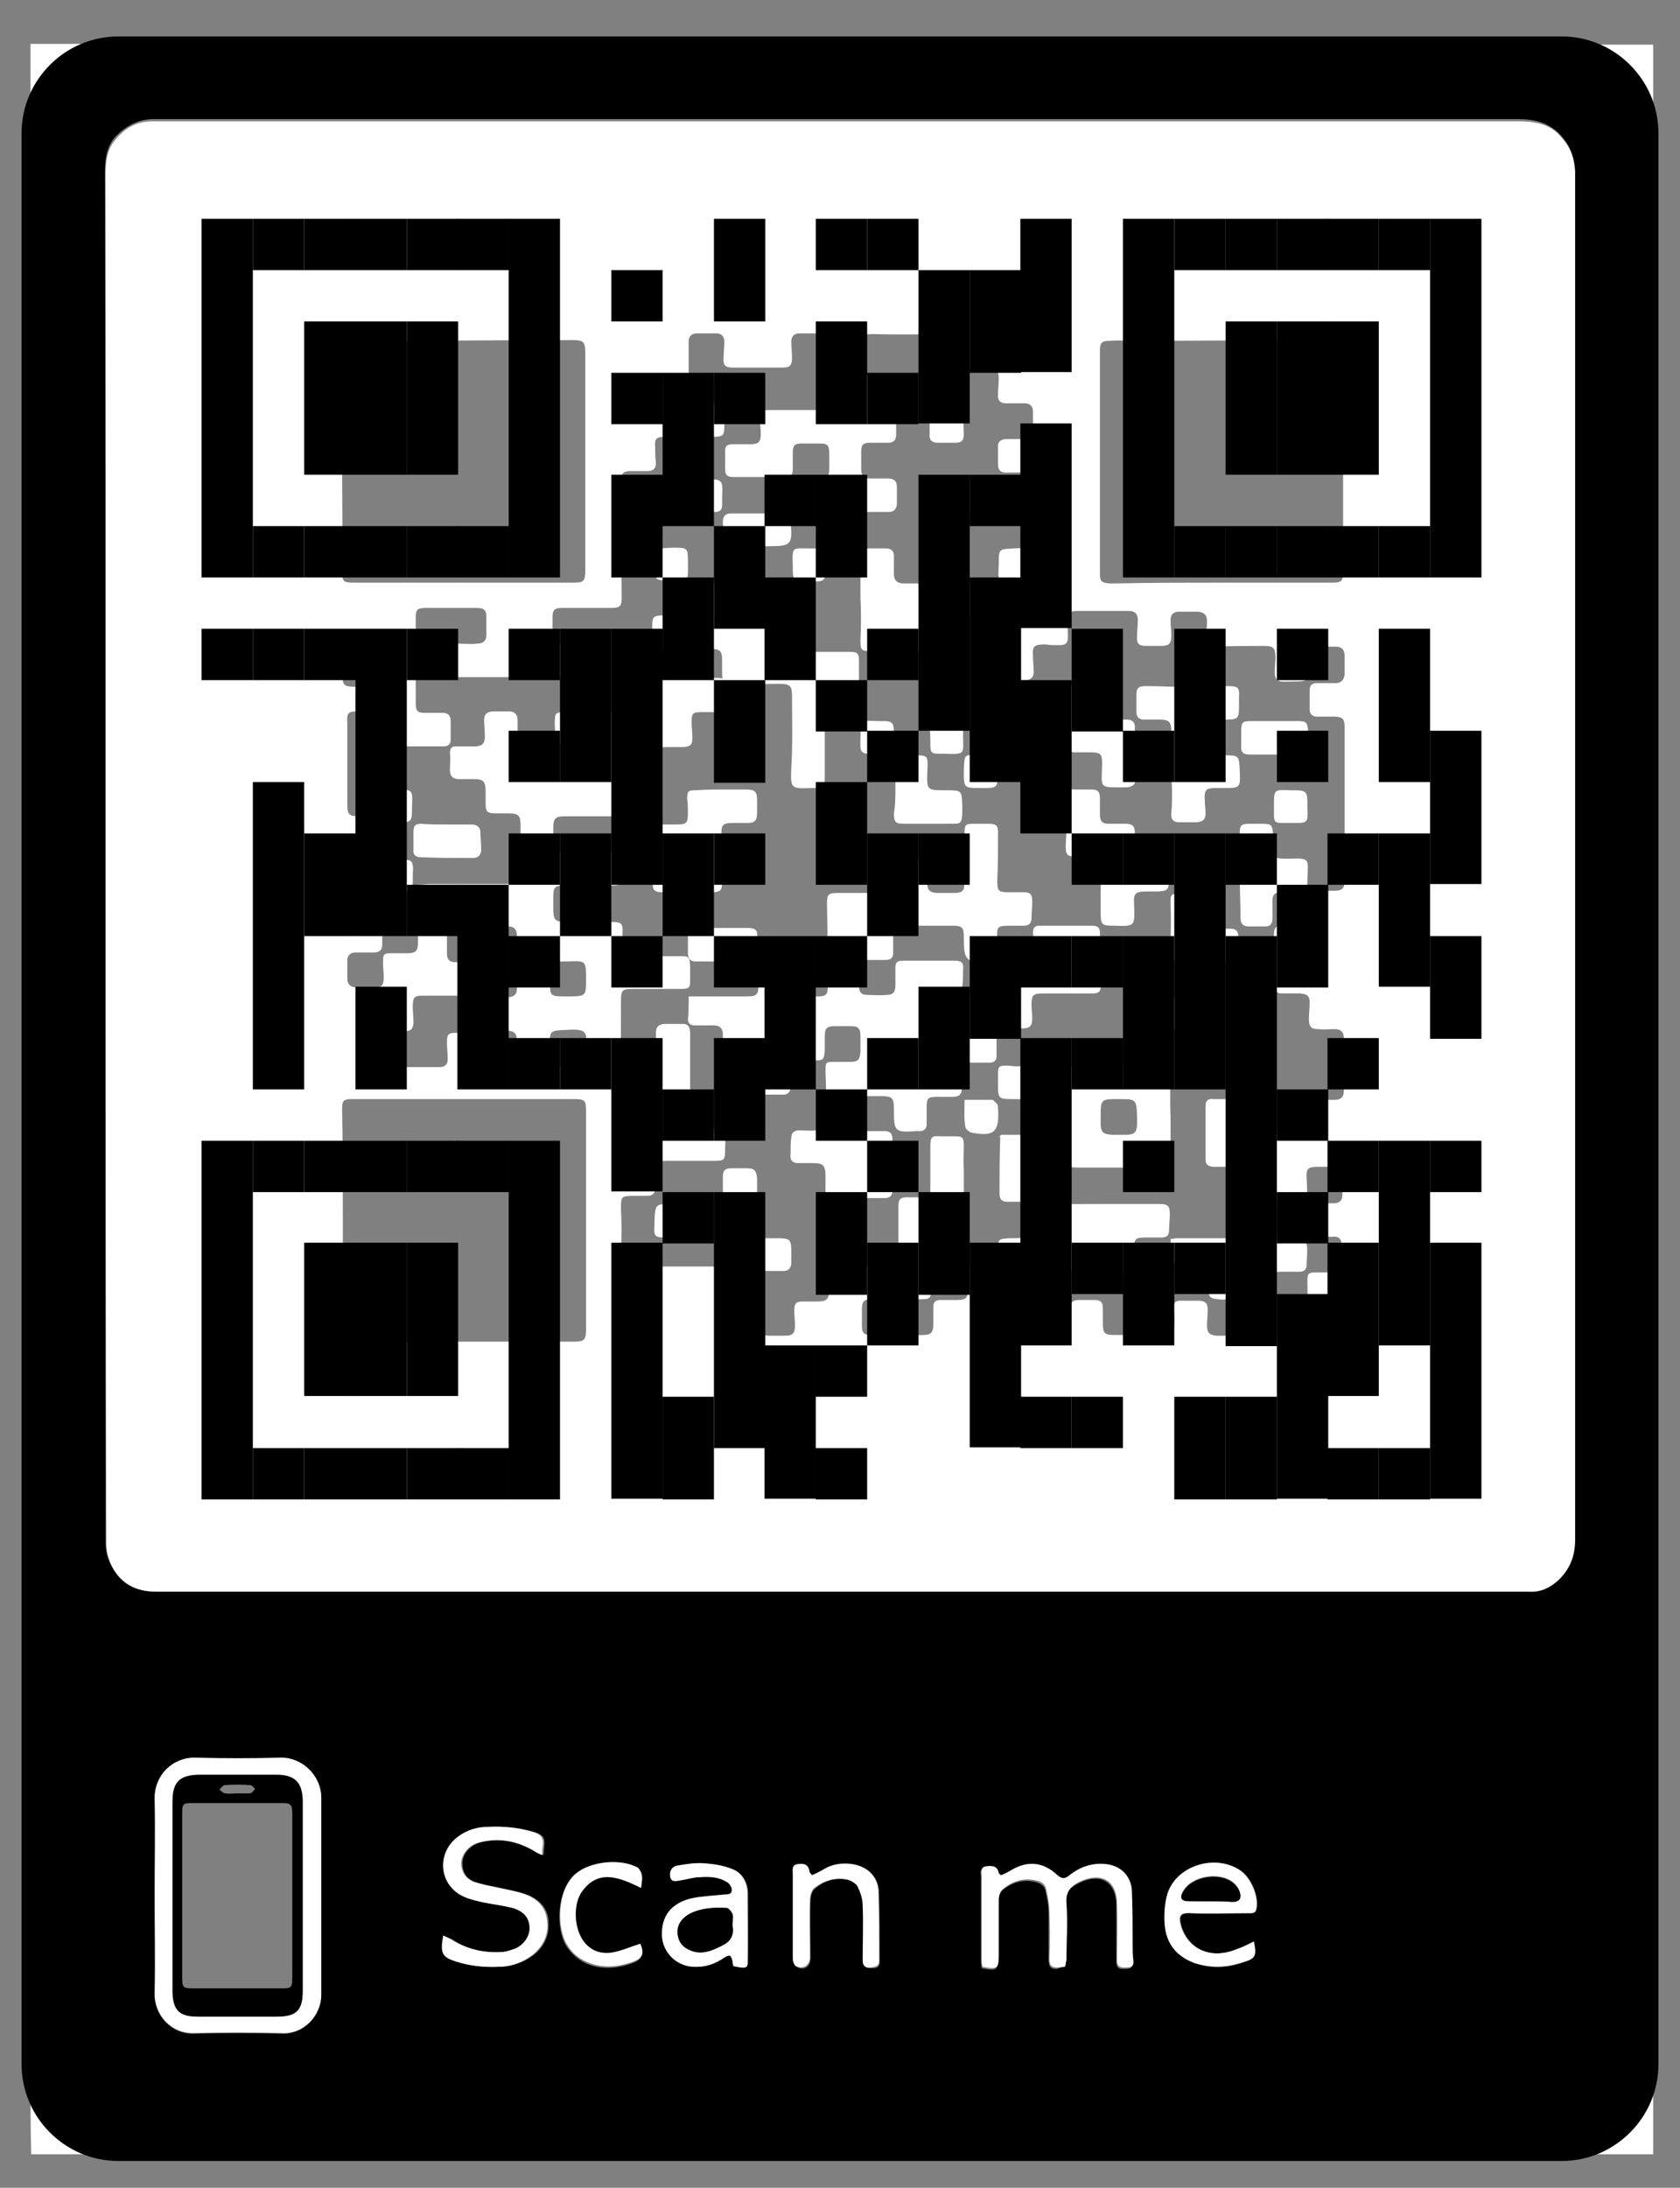 <?xml version="1.0" encoding="utf-8"?>
<!-- Generator: Adobe Illustrator 22.0.0, SVG Export Plug-In . SVG Version: 6.00 Build 0)  -->
<svg version="1.1" id="Layer_1" xmlns="http://www.w3.org/2000/svg" xmlns:xlink="http://www.w3.org/1999/xlink" x="0px" y="0px"
	 viewBox="0 0 225.9 294" style="enable-background:new 0 0 225.9 294;" xml:space="preserve">
<rect x="0" y="0" width="225.9" height="294" fill="#808080" stroke="none"/>
<style type="text/css">
	.st0{fill:#FFFFFF;}
	.st1{display:none;}
	.st2{display:none;fill:#FFFFFF;}
	.st3{fill:none;stroke:#000000;stroke-width:2;stroke-miterlimit:10;}
</style>
<g>
	<g>
		<g>
			<path d="M4.1,279c0-87.8,0-175.6,0-263.4c0.2-0.3,0.5-0.5,0.6-0.9c1.5-4.1,4.2-6.8,8.3-8.2c0.3-0.1,0.6-0.4,0.9-0.6
				c66,0,132,0,198,0c0.3,0.2,0.6,0.5,0.9,0.6c4.3,1.3,9.3,6.4,9,12.4c0,0.4,0,0.8,0,1.2c0,84.7,0,169.4,0,254.1c0,0.7,0,1.4,0,2.1
				c0,1.2-0.2,2.3-0.5,3.4c-1.6,5.2-7,9.4-13.1,9.4c-63.1,0-126.2,0-189.4,0c-1.6,0-3.2-0.1-4.8-0.5c-4-1.1-7-3.5-8.8-7.2
				C4.9,280.7,4.5,279.8,4.1,279z M14.2,114.8C14.2,114.8,14.2,114.8,14.2,114.8c0,30.8,0,61.6,0,92.4c0,0.8,0.1,1.8,0.5,2.5
				c1.1,2.7,3.2,3.9,6.2,3.9c6.4,0,12.8,0,19.2,0c53.7,0,107.5,0,161.2,0c1.4,0,2.8,0,4.2,0c1.5,0,2.8-0.5,3.9-1.5
				c1.7-1.5,2.3-3.3,2.3-5.5c0-8.2,0-16.5,0-24.7c0-51.5,0-103,0-154.6c0-1.5,0-3.1,0-4.6c0-1.8-0.7-3.3-1.9-4.6
				c-1.6-1.7-3.6-2.1-5.8-2.1c-60.7,0-121.3,0-182,0c-0.5,0-1,0-1.6,0c-2,0.1-3.6,1-5,2.5c-1.2,1.5-1.3,3.2-1.3,4.9
				C14.2,54,14.2,84.4,14.2,114.8z M20.8,254.7c0,4.4,0.1,8.8,0,13.2c-0.1,2.9,2.2,5.5,5.3,5.4c3.9-0.1,7.8-0.1,11.8,0
				c2.9,0.1,5.3-2.4,5.3-5.2c0-8.8,0-17.6,0-26.4c0-3.1-2.7-5.5-5.5-5.4c-3.8,0.1-7.6,0.1-11.4,0c-3-0.1-5.6,2.3-5.5,5.6
				C20.9,246,20.8,250.3,20.8,254.7z M143.2,264.3c0.1-0.3,0.1-0.5,0.1-0.7c0-2.6,0.1-5.2,0-7.7c-0.1-1.5,0.5-2.2,1.7-2.8
				c2.9-1.5,5.1-0.3,5.1,3c0,2.5,0,5,0,7.5c0,0.8,0.3,1,1,1c0.6,0,1.3,0,1.2-0.9c-0.1-0.7,0-1.5-0.1-2.2c0-2.4,0-4.8-0.1-7.2
				c-0.1-2-1.5-3.4-3.5-3.6c-1.8-0.2-3.4,0.4-4.9,1.5c-0.6,0.4-1,0.5-1.6,0c-1.8-1.8-4-2-6.2-0.7c-0.5,0.3-1,0.5-1.4,0.7
				c-0.2-0.2-0.2-0.3-0.3-0.3c-0.2-1-0.9-1-1.7-0.9c-0.9,0.1-0.6,0.8-0.6,1.3c0,3.8,0,7.6,0,11.4c0,0.3,0.1,0.6,0.1,0.8
				c2.1,0.4,2.2,0.3,2.2-1.7c0-2.4,0-4.9,0-7.3c0-0.5,0.2-1.1,0.5-1.4c1.3-1.1,2.8-1.6,4.5-1.2c0.8,0.2,1.3,0.6,1.4,1.3
				c0.2,0.9,0.4,1.9,0.4,2.8c0,2.1,0,4.3,0,6.4c0,0.9,0.3,1.2,1.1,1.2C142.5,264.4,142.8,264.4,143.2,264.3z M59.6,260.1
				c-0.5,2.4-0.2,2.9,1.9,3.5c1.9,0.6,3.8,0.8,5.8,0.7c1.7-0.1,3.2-0.6,4.5-1.6c1.6-1.3,2.2-3,1.9-5c-0.3-1.7-1.6-2.7-3.1-3.2
				c-1.2-0.4-2.5-0.6-3.8-0.9c-1-0.2-2-0.4-2.9-0.7c-1.1-0.4-1.7-1.2-1.7-2.4c-0.1-1.2,0.9-2.5,2.4-2.9c2.7-0.7,5.2-0.2,7.5,1.2
				c0.2,0.1,0.5,0.3,1,0.5c0-0.6,0.1-1,0.1-1.4c0.1-1-0.3-1.4-1.3-1.7c-2-0.6-4-0.8-6.1-0.7c-1.5,0.1-2.8,0.4-4,1.3
				c-3,2.2-2.6,6.6,0.8,8.1c0.9,0.4,1.8,0.6,2.8,0.8c1.2,0.3,2.5,0.4,3.7,0.7c1.4,0.3,2.2,1.2,2.3,2.5c0.1,1.1-0.6,2.3-1.8,2.9
				c-0.5,0.3-1.1,0.5-1.7,0.5c-2.5,0.2-4.9-0.2-7.1-1.7C60.4,260.5,60,260.3,59.6,260.1z M98.6,264.2c1.7,0.4,2,0.3,2-0.7
				c0-3,0-6,0-9c0-1.5-0.7-2.7-2-3.3c-1.2-0.5-2.5-0.7-3.8-0.8c-1.2-0.1-2.4,0.1-3.6,0.3c-0.8,0.1-1.1,0.7-1,1.4
				c0.1,0.8,0.8,0.7,1.3,0.6c0.7-0.1,1.4-0.3,2.1-0.4c1.4-0.2,2.9-0.2,4.2,0.6c0.3,0.2,0.7,0.7,0.7,1.1c0,0.6-0.6,0.6-1.1,0.6
				c-1.4,0.1-2.9,0.2-4.3,0.5c-2.1,0.4-4.1,1.8-4,5c0.1,2.3,1.8,4.1,4.1,4.2c1.5,0.1,2.9-0.3,4.2-1.2c0.8-0.5,1-0.5,1.2,0.5
				C98.5,263.8,98.5,264,98.6,264.2z M168.6,260.9c-0.9,0.4-1.6,0.8-2.4,1.1c-3.3,1.3-6.3,0-7.3-3.1c-0.4-1.4-0.2-1.9,1.3-1.8
				c2.6,0.1,5.1,0,7.7,0c0.5,0,1,0.1,1.1-0.6c0.3-1.6-0.7-4.1-2.1-5.1c-3.3-2.3-8.5-0.8-9.8,3c-0.5,1.3-0.5,2.8-0.4,4.2
				c0.1,2.5,1.5,4.3,4,5.2c2.2,0.8,4.3,0.7,6.5-0.1C168.8,263.2,169,262.9,168.6,260.9z M109.2,252c-0.2-0.2-0.3-0.3-0.3-0.4
				c-0.1-1-0.7-1.1-1.5-1c-0.9,0.1-0.7,0.8-0.7,1.4c0,0.4,0,0.8,0,1.2c0,3.4,0,6.7,0,10.1c0,0.3,0.1,0.8,0.4,1c1,0.6,1.9,0,1.9-1.2
				c0-2.6-0.1-5.1,0-7.7c0-0.6,0.2-1.3,0.6-1.6c1.3-1.1,2.9-1.6,4.6-1.1c0.5,0.1,1,0.5,1.2,0.9c0.4,0.8,0.6,1.7,0.7,2.6
				c0.1,2.4,0,4.9,0,7.3c0,0.8,0.3,1,1,1c0.6,0,1.2,0,1.2-0.9c0-3.1,0-6.3-0.1-9.4c-0.1-2-1.5-3.4-3.5-3.6c-1.4-0.2-2.8,0-4,0.8
				C110.1,251.6,109.6,251.8,109.2,252z M86.2,253.7c0.1-1.1,0.4-1.9-0.5-2.5c-2.3-1.4-6.3-0.9-8.4,0.8c-2.5,2.1-2.6,7.3-1.1,9.6
				c0.7,1,1.5,1.7,2.5,2.2c2,0.9,4,0.8,6.1,0.1c1.5-0.5,1.8-1.1,1.2-2.5c-1.3,0.4-2.6,1-3.9,1.2c-1.5,0.2-2.8-0.3-3.7-1.5
				c-1.3-1.7-1.5-5-0.2-6.8C80.5,251.1,83.3,252.3,86.2,253.7z"/>
		</g>
		<path class="st0" d="M4.1,279c0.4,0.8,0.9,1.7,1.3,2.5c1.9,3.7,4.8,6.1,8.8,7.2c1.6,0.4,3.2,0.5,4.8,0.5c63.1,0,126.2,0,189.4,0
			c6.1,0,11.5-4.2,13.1-9.4c0.4-1.2,0.5-2.3,0.5-3.4c0-0.7,0-1.4,0-2.1c0-84.7,0-169.4,0-254.1c0-0.4,0-0.8,0-1.2
			c0.3-6.1-4.7-11.2-9-12.4c-0.3-0.1-0.6-0.4-0.9-0.6c3.4,0,6.8,0,10.2,0c0,94.5,0,189,0,283.5c-72.7,0-145.4,0-218.1,0
			C4.1,286,4.1,282.5,4.1,279z"/>
		<path class="st0" d="M14,5.9c-0.3,0.2-0.6,0.5-0.9,0.6C9,7.9,6.2,10.7,4.7,14.7c-0.1,0.3-0.4,0.6-0.6,0.9c0-3.2,0-6.5,0-9.7
			C7.4,5.9,10.7,5.9,14,5.9z"/>
		<path class="st0" d="M14.2,114.8c0-30.4,0-60.8,0-91.1c0-1.8,0.1-3.5,1.3-4.9c1.3-1.6,2.9-2.5,5-2.5c0.5,0,1,0,1.6,0
			c60.7,0,121.3,0,182,0c2.2,0,4.3,0.3,5.8,2.1c1.2,1.3,1.8,2.8,1.9,4.6c0,1.5,0,3.1,0,4.6c0,51.5,0,103,0,154.6
			c0,8.2,0,16.5,0,24.7c0,2.2-0.7,4-2.3,5.5c-1.1,1-2.4,1.6-3.9,1.5c-1.4,0-2.8,0-4.2,0c-53.7,0-107.5,0-161.2,0
			c-6.4,0-12.8,0-19.2,0c-2.9,0-5-1.2-6.2-3.9c-0.3-0.8-0.5-1.7-0.5-2.5C14.2,176.4,14.2,145.6,14.2,114.8
			C14.2,114.8,14.2,114.8,14.2,114.8z M157.4,166.5c0.4,0,0.6-0.1,0.8-0.1c4.8,0,9.7,0,14.5,0c3.2,0,3.2,0,3,3.2c0,0.1,0,0.2,0,0.3
			c0,0.7-0.3,1-1,1c-0.8,0-1.6,0-2.4,0c-1.1,0-1.3,0.2-1.4,1.3c0,2.3,0,4.6,0,6.9c0,0.8,0.4,1.2,1.2,1.2c0.7,0,1.3,0,2,0
			c1.6,0,1.8-0.2,1.8-1.8c0-2.1-0.1-4.2-0.1-6.3c0-1.1,0.1-1.2,1.2-1.2c0.7,0,1.5,0,2.2,0c1,0,1.2-0.3,1.2-1.3c0-0.8,0-1.6,0-2.4
			c0-0.8-0.4-1.2-1.2-1.1c-0.8,0-1.7,0-2.5,0c-0.6,0-1-0.3-0.9-1c0-0.8,0-1.6,0-2.4c0-0.9,0.4-1.2,1.2-1.1c0.8,0,1.6,0,2.4,0
			c0.7,0,1.1-0.4,1.1-1.1c0-0.9,0-1.7,0-2.6c0-0.8-0.4-1.2-1.2-1.2c-0.7,0-1.4,0-2.1,0c-1.3,0-1.6,0.2-1.5,1.6
			c0.1,3.3,0.6,3.1-3.3,3.1c0,0-0.1,0-0.1,0c-0.7,0-1.1-0.4-1.1-1.2c0-0.6,0.1-1.2,0.1-1.8c0-1.5-0.2-1.7-1.6-1.7
			c-2.1,0-4.3,0-6.4,0c-0.7,0-1.2-0.2-1.2-1c0-2.4,0-4.8,0-7.2c0-0.6,0.3-1,1-0.9c0.8,0,1.6,0,2.4,0c0.8,0,1.2,0.3,1.1,1.1
			c0,0.7,0,1.4,0,2.1c0,1.2,0.3,1.5,1.4,1.5c2.2,0,4.4,0,6.7,0c1.2,0,1.5-0.4,1.4-1.5c0-0.6-0.1-1.2-0.1-1.8c0-1.1,0.2-1.3,1.3-1.3
			c0.7,0,1.5,0,2.2,0c0.8,0,1.2-0.4,1.2-1.2c0-2.4,0-4.7,0-7.1c0-0.8-0.4-1.2-1.2-1.2c-0.7,0-1.5,0.1-2.2,0c-1,0-1.3-0.3-1.3-1.4
			c0-0.7,0.1-1.4,0.1-2.1c0-1-0.3-1.2-1.3-1.3c-0.8,0-1.6,0-2.4,0c-0.7,0-1.1-0.3-1.1-1.1c0-2.3,0-4.6,0-6.9c0-0.8,0.3-1.1,1.1-1.1
			c0.7,0,1.3,0,2,0c1.5,0,1.8-0.3,1.7-1.7c0-0.7,0-1.3,0-2c0-0.6,0.3-1,0.9-1c0.8,0,1.6,0,2.4,0c1.1,0,1.4-0.3,1.4-1.4
			c0-5.5,0-11.1,0-16.6c0-1.4,0-2.7,0-4.1c0-1-0.3-1.2-1.2-1.3c-0.8,0-1.7,0-2.5,0c-0.6,0-1-0.3-1-1c0-0.8,0-1.7,0-2.5
			c0-0.7,0.3-1,1-1c0.8,0,1.7,0,2.5,0c0.7,0,1.1-0.4,1.2-1.1c0-0.9,0-1.7,0-2.6c0-0.8-0.4-1.2-1.2-1.2c-0.7,0-1.4,0-2.1,0
			c-1.3,0-1.6,0.3-1.6,1.6c0.1,3.5,0.4,3-3.3,3.1c0,0-0.1,0-0.1,0c-0.7,0-1.1-0.4-1.1-1.2c0-0.7,0.1-1.3,0.1-2
			c0-1.3-0.2-1.6-1.6-1.6c-2.1,0-4.3,0-6.4,0.1c-1.1,0-1.3-0.2-1.3-1.3c0-0.7,0.1-1.4,0.1-2.1c0-0.8-0.3-1.2-1.2-1.3
			c-0.9,0-1.7,0-2.6,0c-0.7,0-1.1,0.4-1.1,1.1c0,0.7,0.1,1.4,0.1,2.1c0,1.1-0.3,1.4-1.4,1.4c-0.7,0-1.3,0-2,0c-1,0-1.3-0.3-1.2-1.4
			c0-0.7,0.1-1.4,0.1-2.1c0-0.8-0.4-1.2-1.2-1.2c-2.4,0-4.7,0-7.1,0c-0.8,0-1.2,0.4-1.2,1.2c0,0.7,0.1,1.5,0.1,2.2
			c0,1-0.3,1.2-1.3,1.2c-0.6,0-1.1,0-1.7-0.1c-1.6,0-1.8,0.2-1.7,1.7c0,0.7,0.1,1.3,0.1,2c0,0.7-0.4,1.1-1.1,1.1c-0.8,0-1.6,0-2.4,0
			c-0.8,0-1.2-0.4-1.2-1.2c0-2.3,0.1-4.5,0-6.8c0-0.9,0.3-1.2,1.1-1.2c0.8,0,1.6,0,2.4,0c0.9,0,1.2-0.3,1.2-1.3c0-0.8,0-1.7-0.1-2.5
			c0-0.6,0.3-0.9,0.9-0.9c0.9,0,1.7,0,2.6,0c0.8,0,1.2-0.4,1.2-1.2c0-2.3,0-4.6,0-6.9c0-1-0.3-1.3-1.3-1.3c-0.7,0-1.3,0.1-2,0.1
			c-1.2,0-1.5-0.3-1.4-1.5c0-0.5,0.1-1,0.1-1.4c0-1.6-0.2-1.8-1.8-1.8c-0.7,0-1.3,0-2,0c-0.7,0-1-0.4-1-1.1c0-0.7,0-1.5,0-2.2
			c-0.1-0.8,0.3-1.1,1-1.2c0.8,0,1.7,0,2.5,0c0.8,0,1.2-0.4,1.2-1.2c0-0.8,0-1.7,0-2.5c0-0.7-0.4-1.1-1.1-1.1c-0.8,0-1.7,0-2.5,0
			c-0.8,0-1.2-0.4-1.1-1.2c0-0.7,0.1-1.5,0.1-2.2c0-1-0.4-1.2-1.3-1.2c-0.3,0-0.5,0-0.8,0c-3.2,0-2.5-0.1-2.5-2.5c0-0.1,0-0.2,0-0.3
			c0-1.7-0.2-1.9-2-1.9c-3.3,0-6.6,0.1-9.9,0c-2.2,0-2.2,0-2.2,2.1c0.1,2.5,0.1,2.5-2.4,2.5c-0.3,0-0.7,0-1,0
			c-0.8,0-1.2-0.4-1.1-1.3c0.1-0.7,0.1-1.5,0.1-2.2c0-0.8-0.4-1.2-1.2-1.2c-0.8,0-1.7,0-2.5,0c-0.7,0-1.1,0.4-1.1,1.1
			c0,0.7,0.1,1.5,0.1,2.2c0,1-0.3,1.3-1.2,1.3c-2.2,0-4.4,0-6.7,0c-1.1,0-1.4-0.3-1.3-1.4c0-0.7,0.1-1.4,0.1-2.1
			c0-0.7-0.4-1.1-1.1-1.1c-0.9,0-1.7,0-2.6,0c-0.7,0-1.1,0.4-1.1,1.1c0,2.4,0,4.7,0,7.1c0,1,0.2,1.2,1.3,1.2c0.8,0,1.6,0,2.4,0
			c0.8,0,1.1,0.4,1.1,1.1c0,0.6,0,1.1,0,1.7c0,1.6-0.1,1.7-1.7,1.7c-2.1,0-4.2,0-6.3,0c-1.2,0-1.4,0.3-1.3,1.4c0,0.7,0,1.4,0.1,2.1
			c0,0.8-0.4,1.1-1.1,1.1c-0.7,0-1.5,0-2.2,0c-1.1,0-1.4,0.3-1.4,1.4c0,0.7,0,1.4,0,2.1c0,1.1,0.3,1.4,1.4,1.4
			c0.7,0,1.5-0.1,2.2-0.1c0.7,0,1.1,0.4,1.1,1c0,0.8,0,1.7-0.1,2.5c0,0.7-0.4,0.9-1,0.9c-0.8,0-1.6,0-2.4,0c-1,0-1.3,0.3-1.2,1.2
			c0,2.2,0.1,4.4,0.1,6.5c0,1.3-0.2,1.5-1.5,1.5c-2.2,0-4.4,0-6.5,0c-1.1,0-1.3,0.3-1.3,1.3c0,0.7,0,1.5,0,2.2
			c0,0.9,0.3,1.3,1.3,1.3c0.8,0,1.6,0,2.4,0c0.8,0,1.1,0.4,1.1,1.1c0,0.6,0,1.2,0,1.8c0,1.3-0.2,1.6-1.6,1.6c-2.5,0-5.1,0-7.6,0
			c-2.7,0-5.3,0-8,0c-1.1,0-1.4-0.3-1.3-1.4c0-0.7,0-1.3,0-2c0-0.7,0.3-1.2,1.1-1.1c0.8,0,1.6,0.1,2.4,0c0.9,0,1.3-0.4,1.3-1.2
			c0-0.8,0-1.6,0-2.4c0-0.9-0.3-1.2-1.3-1.2c-2.3,0-4.5,0-6.8,0c-1.2,0-1.4,0.2-1.4,1.4c0,3.8,0,7.6,0,11.4c0,1,0.2,1.3,1.2,1.3
			c0.8,0,1.6,0,2.4,0c0.8,0,1.1,0.4,1.1,1.1c0,0.8,0,1.7,0,2.5c0,0.7-0.4,0.9-1,0.9c-2.3,0-4.6,0-6.9,0c-1,0-1.2-0.3-1.2-1.3
			c0-0.7,0.1-1.4,0.1-2.1c0-0.9-0.3-1.2-1.3-1.3c-0.7,0-1.5,0-2.2,0c-1.3,0-1.5,0.2-1.4,1.6c0,3.5,0,7.1,0,10.6
			c0,1.7,0.1,1.9,1.8,1.9c3.1,0,3.2,0.1,2.9,3.2c-0.1,0.9-0.4,1.3-1.3,1.2c-0.7,0-1.4,0-2.1,0c-1.2,0-1.4,0.2-1.4,1.4
			c0,0.7,0,1.3,0,2c0,1.1,0.2,1.4,1.4,1.4c0.7,0,1.5,0,2.2,0c0.8,0,1.2,0.3,1.2,1.1c0,2.3,0,4.6,0,6.9c0,0.9-0.5,1.1-1.2,1.1
			c-0.8,0-1.6,0-2.4,0c-0.7,0-1.1,0.4-1.1,1.1c0,0.8,0,1.6,0,2.3c0,0.8,0.3,1.2,1.1,1.3c0.9,0,1.7,0.1,2.6,0c0.9,0,1.2-0.3,1.2-1.3
			c0-0.7-0.1-1.4-0.1-2.1c0-1.1,0.1-1.2,1.2-1.2c0.7,0,1.4,0,2.1,0c1.1,0,1.4-0.3,1.4-1.4c0-1.9,0-3.7,0-5.6c0-0.7,0-1.4,0-2.2
			c0.6,0,1.1-0.1,1.5-0.1c3.5,0,7.1,0,10.6,0c1.6,0,1.8-0.2,1.7-1.8c0-2,0-3.9,0-5.9c0-1.5-0.2-1.8-1.7-1.8c-0.5,0-1,0-1.6,0
			c-1.2,0-1.4-0.2-1.4-1.3c0-0.5,0-1,0-1.6c0-1.4-0.3-1.7-1.6-1.7c-0.7,0-1.3,0-2,0c-0.8,0-1.2-0.4-1.2-1.2c0-0.8,0.1-1.6,0-2.3
			c0-0.6,0.2-0.9,0.8-0.9c0.9,0,1.7,0,2.6,0c0.9,0,1.3-0.4,1.3-1.3c0-0.7-0.1-1.5-0.1-2.2c0-0.8,0.3-1.1,1.1-1.2c0.7,0,1.5,0,2.2,0
			c0.8,0,1.2,0.4,1.2,1.2c0,0.6,0,1.2,0,1.8c0,1.4,0.2,1.7,1.7,1.7c0.7,0,1.3,0,2,0c0.7,0,1.1,0.3,1.1,1c0,0.8,0,1.6,0,2.4
			c0,0.8,0.4,1.2,1.2,1.2c0.3,0,0.6,0,0.9,0c2.9,0.1,2.9,0.1,2.8-2.9c0-1.8-0.1-1.9-1.9-1.9c-2.7,0-2.7,0-2.8-2.7
			c0-1.7,0-1.7,1.8-1.7c3.5,0,7.1,0,10.6,0c1.4,0,1.6-0.3,1.6-1.6c0-0.6-0.1-1.2-0.1-1.8c0-0.9,0.2-1.2,1.1-1.2c2.3,0,4.6,0,6.9,0
			c0.8,0,1.1,0.3,1.1,1.1c0,0.8,0,1.6,0,2.4c0,0.8-0.4,1.1-1.1,1.1c-0.7,0-1.5,0-2.2,0c-1.2,0-1.3,0.2-1.3,1.4c0,0.7,0.1,1.3,0.1,2
			c0,1-0.2,1.2-1.2,1.3c-0.8,0-1.6,0-2.4,0c-0.8,0-1.2,0.4-1.2,1.2c0,0.7,0.1,1.3,0.1,2c0,1.2-0.2,1.4-1.4,1.5c-0.7,0-1.4,0-2.1,0
			c-0.8,0-1.2,0.4-1.1,1.2c0,0.7,0.1,1.3,0,2c0,1.3-0.1,1.4-1.5,1.4c-2.1,0-4.3,0-6.4,0c-1.2,0-1.5,0.3-1.5,1.5c0,0.6,0,1.2,0,1.8
			c0,1.3,0.3,1.6,1.6,1.6c1.6,0,3.2,0,4.8,0c3.5-0.1,2.8-0.2,2.9,2.8c0.1,1.4-0.1,1.6-1.5,1.6c-2.1,0-4.3,0-6.4,0
			c-1.2,0-1.4,0.3-1.4,1.5c0,0.5,0,1,0,1.6c0,1.5,0.2,1.8,1.7,1.8c2,0,4.1,0,6.1,0c1.4,0,1.6,0.2,1.5,1.6c0,0.5,0,1-0.1,1.4
			c-0.1,1.3,0.2,1.6,1.4,1.6c1.6,0,3.2,0,4.8,0c3.2,0.1,3-0.7,3,3.1c0,1.2-0.1,1.3-1.4,1.3c-2.1,0-4.3,0-6.4,0
			c-1.3,0-1.5,0.2-1.5,1.5c0,5.3,0,10.5-0.1,15.8c0,1,0.3,1.4,1.3,1.4c0.7,0,1.4,0,2.1,0c1.3,0,1.5-0.3,1.5-1.7
			c0-3.7-0.1-7.4-0.1-11.1c0-0.8,0.3-1.1,1.1-1.2c0.8,0,1.7,0,2.5,0c0.7,0,0.9,0.3,1,1c0,0.3,0,0.6,0,0.9c0,3.5,0,7.1,0,10.6
			c0,1.1,0.2,1.4,1.3,1.5c0.2,0,0.4,0,0.7,0c2.8,0,2.8,0,2.7,2.9c0,1.4-0.1,1.5-1.5,1.5c-2.1,0-4.3,0-6.4,0c-1.2,0-1.5,0.3-1.5,1.5
			c0,0.7,0,1.5,0,2.2c0,0.6-0.3,1-1,1c-0.6,0-1.2,0-1.8,0c-1.8,0-1.8,0.1-1.8,1.8c0.1,1.9,0.1,3.8,0,5.8c0,1.7,0.1,1.9,1.8,1.9
			c3.6,0,7.1,0,10.7,0c1.2,0,1.4,0.2,1.4,1.4c0,0.5,0,1-0.1,1.6c-0.1,1.3,0.2,1.6,1.6,1.7c0.6,0,1.2,0,1.8,0c1,0,1.3,0.3,1.3,1.3
			c0,0.6-0.1,1.2-0.1,1.8c0,1.1,0.3,1.4,1.4,1.5c0.7,0,1.5,0,2.2,0c1.1,0,1.4-0.3,1.4-1.4c0-0.7-0.1-1.3-0.1-2c0-1,0.3-1.2,1.2-1.2
			c0.7,0,1.3,0,2,0c1.2,0,1.5-0.4,1.5-1.6c0-0.6-0.1-1.1-0.1-1.7c0-1.2,0.2-1.4,1.4-1.4c2.1,0,4.2,0,6.3,0c1.5,0,1.7-0.3,1.7-1.8
			c0-2.1,0-4.3,0-6.4c0-0.8,0.3-1.1,1.1-1.1c0.6,0,1.1,0,1.7,0c1.6,0,1.6,0,1.6,1.6c0,3.5,0,7.1,0,10.6c0,1.4-0.1,1.5-1.5,1.5
			c-2.1,0-4.3,0-6.4,0c-1.1,0-1.4,0.2-1.4,1.4c0,0.7,0,1.4,0,2.1c0,1,0.2,1.3,1.2,1.3c2.4,0,4.7,0.1,7.1,0c1,0,1.3-0.4,1.3-1.4
			c0-0.8,0-1.6,0-2.4c0-0.6,0.3-0.9,0.9-0.9c0.7,0,1.5,0,2.2,0c1.4,0,1.6-0.3,1.5-1.6c0-0.5-0.1-1-0.1-1.6c0-1.3,0.1-1.4,1.4-1.4
			c0.5,0,1,0,1.6,0c1.4,0,1.5,0,1.6,1.5c0,2,0,4.1,0,6.1c0,1.2,0.2,1.5,1.3,1.6c2.3,0,4.6,0.1,6.9,0c1,0,1.2-0.3,1.2-1.3
			c0-0.7-0.1-1.5-0.1-2.2c0-0.7,0.3-1.1,1.1-1.1c0.7,0,1.5,0,2.2,0c0.8,0,1.1,0.3,1.1,1.1c0,0.7,0,1.3,0,2c0,1.4,0.2,1.6,1.6,1.6
			c2.2,0,4.4,0,6.5,0c1.1,0,1.4-0.3,1.5-1.5c0-0.7,0-1.5-0.1-2.2c0-0.6,0.2-0.9,0.9-0.9c0.8,0,1.7,0,2.5,0c0.9,0,1.2,0.4,1.2,1.2
			c0,0.7-0.1,1.4-0.1,2.1c0,1,0.3,1.3,1.3,1.4c0.8,0,1.6,0,2.4,0c0.8,0,1.2-0.4,1.2-1.2c0-0.8,0-1.6,0-2.4c0-1-0.4-1.3-1.4-1.3
			c-0.7,0-1.3,0.1-2,0c-1.1-0.1-1.3-0.3-1.3-1.4c0-0.5,0-1,0-1.4c0-1.6-0.2-1.8-1.8-1.8c-0.7,0-1.3,0-2,0c-0.7,0-1-0.4-1-1.1
			C157.5,168.7,157.4,167.7,157.4,166.5z M46.1,163.9C46.1,163.9,46.1,163.9,46.1,163.9c0,4.8,0,9.7,0,14.5c0,1.7,0.1,1.9,1.8,1.9
			c9.7,0,19.4,0,29.1,0c1.6,0,1.8-0.2,1.8-1.7c0-9.8,0-19.5,0-29.3c0-1.5-0.2-1.6-1.7-1.6c-7.4,0-14.8,0-22.2,0c-2.5,0-5.1,0-7.6,0
			c-1.1,0-1.3,0.2-1.3,1.3C46.1,154,46.1,158.9,46.1,163.9z M46,62C46.1,62,46.1,62,46,62c0,4.8,0.1,9.7,0,14.5
			c0,1.7,0.1,1.8,1.7,1.8c9.8,0,19.6,0,29.4,0c1.4,0,1.6-0.2,1.6-1.7c0-9.7,0-19.4,0-29.1c0-1.6-0.2-1.8-1.8-1.8
			c-8.6,0-17.2,0.1-25.7,0.1c-1.3,0-2.6-0.1-3.9,0c-1.1,0-1.3,0.3-1.3,1.4C46,52,46,57,46,62z M164.4,78.3
			C164.4,78.3,164.4,78.3,164.4,78.3c4.9,0,9.8,0,14.6,0c1.5,0,1.6-0.2,1.6-1.7c0-9.7,0-19.4,0-29.1c0-1.6-0.1-1.8-1.7-1.8
			c-8.6,0-17.2,0.1-25.9,0.1c-1.3,0-2.5-0.1-3.8,0c-1.1,0-1.3,0.3-1.3,1.4c0,10,0,19.9,0,29.9c0,1,0.2,1.2,1.2,1.3
			c0.4,0,0.8,0,1.2,0C155,78.3,159.7,78.3,164.4,78.3z M64.6,133.7c-0.7,0-1.1,0.1-1.6,0.1c-2,0-4.1,0-6.1,0c-1.2,0-1.4,0.2-1.4,1.5
			c0,0.7,0.1,1.3,0.1,2c0,0.9-0.3,1.3-1.3,1.3c-0.8,0-1.6,0-2.4,0c-0.8,0-1.2,0.4-1.2,1.2c0,0.7,0,1.5,0,2.2c0,1,0.3,1.3,1.3,1.4
			c2.4,0,4.7,0,7.1,0c0.8,0,1.1-0.4,1.1-1.1c0-0.7-0.1-1.5-0.1-2.2c0-1,0.1-1.3,1.1-1.3c0.7,0,1.5,0,2.2,0c0.7,0,1.1,0.3,1.1,1
			c0,0.7,0,1.5,0,2.2c0,1,0.3,1.4,1.3,1.4c0.8,0.1,1.6,0.1,2.4,0c1,0,1.2-0.3,1.3-1.3c0-0.7,0-1.5,0-2.2c0-1.1-0.4-1.4-1.5-1.4
			c-0.7,0-1.4,0-2.1,0c-0.8,0-1.1-0.4-1.1-1.1c0-0.8,0-1.6,0-2.4c0-0.8,0.4-1.1,1.1-1c0.8,0,1.6,0,2.4,0c0.7,0,1.2-0.3,1.2-1.1
			c0-2.4,0-4.8,0-7.2c0-0.7-0.3-1.2-1.1-1.2c-2.4,0-4.9,0-7.3,0c-0.7,0-1,0.4-1,1.1c0,0.9,0,1.7,0,2.6c0,0.8,0.4,1.1,1.1,1.1
			c0.8,0,1.6,0,2.4,0c0.6,0,1.1,0.1,1.1,0.8C64.7,131.2,64.6,132.4,64.6,133.7z M46.1,89.8c0,0.1,0,0.3,0,0.4c-0.1,2,0,2.1,2.1,2.1
			c0.1,0,0.3,0,0.4,0c2.4,0,2.4,0,2.4-2.3c0-2.6,0-2.6-2.6-2.6C46.1,87.4,46.1,87.4,46.1,89.8z M73.9,140.9c0,0.2,0,0.5,0,0.8
			c0,1.3,0.2,1.6,1.5,1.6c0.6,0,1.2,0,1.8,0c1.4,0,1.6-0.3,1.6-1.7c0-0.2,0-0.4,0-0.7c0.1-2,0.3-2.7-2.5-2.5
			C73.9,138.5,73.9,138.4,73.9,140.9z M76.2,133.9c2.6,0,2.6,0,2.6-2.3c0-2.5,0-2.5-2.4-2.4c-2.4,0-2.4,0-2.4,2.4
			C73.9,133.9,73.9,133.9,76.2,133.9z"/>
		<path class="st0" d="M20.8,254.7c0-4.3,0.1-8.6,0-12.9c-0.1-3.3,2.5-5.7,5.5-5.6c3.8,0.1,7.6,0.1,11.4,0c2.8-0.1,5.5,2.3,5.5,5.4
			c0,8.8,0,17.6,0,26.4c0,2.9-2.4,5.4-5.3,5.2c-3.9-0.1-7.8-0.1-11.8,0c-3.1,0.1-5.4-2.5-5.3-5.4C20.9,263.5,20.8,259.1,20.8,254.7z
			 M40.7,254.8C40.7,254.8,40.7,254.8,40.7,254.8c0-4.3,0-8.6,0-12.9c0-2.4-1.1-3.4-3.5-3.4c-3.4,0-6.9,0-10.3,0
			c-2.7,0-3.7,1-3.7,3.6c0,8.5,0,17.1,0,25.6c0,2.5,0.9,3.3,3.4,3.3c3.5,0,7.1,0,10.6,0c2.6,0,3.5-0.8,3.5-3.4
			C40.7,263.3,40.7,259,40.7,254.8z"/>
		<path class="st0" d="M143.2,264.3c-0.4,0-0.7,0.1-1,0.1c-0.8,0-1.1-0.3-1.1-1.2c0.1-2.1,0.1-4.3,0-6.4c0-0.9-0.2-1.9-0.4-2.8
			c-0.1-0.8-0.7-1.2-1.4-1.3c-1.7-0.4-3.2,0.1-4.5,1.2c-0.3,0.3-0.5,0.9-0.5,1.4c0,2.4,0,4.9,0,7.3c0,1.9-0.1,2.1-2.2,1.7
			c0-0.3-0.1-0.5-0.1-0.8c0-3.8,0-7.6,0-11.4c0-0.5-0.2-1.2,0.6-1.3c0.8-0.1,1.5-0.1,1.7,0.9c0,0.1,0.1,0.1,0.3,0.3
			c0.5-0.2,0.9-0.4,1.4-0.7c2.2-1.3,4.3-1.1,6.2,0.7c0.6,0.5,1,0.5,1.6,0c1.4-1.1,3-1.7,4.9-1.5c2,0.2,3.4,1.6,3.5,3.6
			c0.1,2.4,0.1,4.8,0.1,7.2c0,0.7,0,1.5,0.1,2.2c0.1,0.9-0.5,0.9-1.2,0.9c-0.7,0-1-0.2-1-1c0-2.5,0.1-5,0-7.5c0-3.3-2.2-4.4-5.1-3
			c-1.2,0.6-1.8,1.4-1.7,2.8c0.2,2.6,0,5.1,0,7.7C143.3,263.8,143.3,264,143.2,264.3z"/>
		<path class="st0" d="M59.6,260.1c0.4,0.2,0.7,0.3,1,0.5c2.2,1.4,4.6,1.9,7.1,1.7c0.6-0.1,1.2-0.3,1.7-0.5c1.2-0.6,1.9-1.8,1.8-2.9
			c-0.1-1.3-0.9-2.1-2.3-2.5c-1.2-0.3-2.5-0.5-3.7-0.7c-0.9-0.2-1.9-0.4-2.8-0.8c-3.4-1.5-3.8-5.9-0.8-8.1c1.2-0.9,2.6-1.3,4-1.3
			c2.1-0.1,4.1,0.1,6.1,0.7c1,0.3,1.4,0.8,1.3,1.7c-0.1,0.4-0.1,0.8-0.1,1.4c-0.5-0.2-0.7-0.3-1-0.5c-2.3-1.4-4.9-1.9-7.5-1.2
			c-1.5,0.4-2.4,1.7-2.4,2.9c0.1,1.2,0.7,2,1.7,2.4c0.9,0.3,1.9,0.5,2.9,0.7c1.3,0.3,2.6,0.5,3.8,0.9c1.5,0.5,2.8,1.5,3.1,3.2
			c0.4,2-0.3,3.7-1.9,5c-1.3,1-2.8,1.6-4.5,1.6c-2,0.1-3.9-0.1-5.8-0.7C59.5,263,59.2,262.6,59.6,260.1z"/>
		<path class="st0" d="M98.6,264.2c0-0.2-0.1-0.4-0.1-0.6c-0.2-0.9-0.4-1-1.2-0.5c-1.3,0.9-2.6,1.3-4.2,1.2c-2.3-0.2-4-2-4.1-4.2
			c-0.1-3.2,1.9-4.5,4-5c1.4-0.3,2.8-0.3,4.3-0.5c0.5,0,1.1,0,1.1-0.6c0-0.4-0.3-0.9-0.7-1.1c-1.3-0.8-2.7-0.7-4.2-0.6
			c-0.7,0.1-1.4,0.3-2.1,0.4c-0.5,0.1-1.2,0.3-1.3-0.6c-0.1-0.7,0.3-1.3,1-1.4c1.2-0.2,2.4-0.4,3.6-0.3c1.3,0.1,2.6,0.3,3.8,0.8
			c1.3,0.5,2,1.8,2,3.3c0,3,0.1,6,0,9C100.6,264.5,100.3,264.6,98.6,264.2z M98.5,258.8c0-0.7,0.1-1.2,0-1.6
			c-0.1-0.3-0.5-0.8-0.8-0.8c-1.7-0.1-3.4,0-5,0.8c-0.9,0.5-1.6,1.3-1.6,2.4c0,1.1,0.5,2,1.5,2.4c1.6,0.8,3.1,0.2,4.6-0.6
			C98.5,260.8,98.7,259.8,98.5,258.8z"/>
		<path class="st0" d="M168.6,260.9c0.4,2,0.2,2.3-1.5,2.8c-2.2,0.7-4.3,0.8-6.5,0.1c-2.4-0.9-3.8-2.6-4-5.2c-0.1-1.4,0-2.9,0.4-4.2
			c1.3-3.8,6.5-5.3,9.8-3c1.4,1,2.5,3.5,2.1,5.1c-0.1,0.7-0.7,0.6-1.1,0.6c-2.6,0-5.1,0.1-7.7,0c-1.5-0.1-1.7,0.4-1.3,1.8
			c1,3.1,4,4.4,7.3,3.1C167,261.7,167.7,261.4,168.6,260.9z M162.7,255.5C162.7,255.5,162.7,255.5,162.7,255.5c1,0,2,0,3,0
			c0.9,0,1.3-0.5,1-1.3c-0.1-0.4-0.4-0.8-0.7-1.1c-1.8-1.7-5.7-1.1-6.9,1c-0.5,0.8-0.3,1.3,0.7,1.3
			C160.8,255.5,161.7,255.5,162.7,255.5z"/>
		<path class="st0" d="M109.2,252c0.5-0.2,1-0.5,1.4-0.7c1.2-0.8,2.6-1,4-0.8c2,0.3,3.4,1.7,3.5,3.6c0.1,3.1,0.1,6.3,0.1,9.4
			c0,0.8-0.6,0.8-1.2,0.9c-0.7,0-1-0.2-1-1c0-2.4,0.1-4.9,0-7.3c0-0.9-0.3-1.8-0.7-2.6c-0.2-0.4-0.8-0.7-1.2-0.9
			c-1.7-0.4-3.3,0.1-4.6,1.1c-0.4,0.3-0.6,1.1-0.6,1.6c-0.1,2.6,0,5.1,0,7.7c0,1.1-0.9,1.7-1.9,1.2c-0.2-0.1-0.4-0.6-0.4-1
			c0-3.4,0-6.7,0-10.1c0-0.4,0-0.8,0-1.2c0-0.6-0.2-1.3,0.7-1.4c0.8-0.1,1.4,0,1.5,1C108.9,251.7,109,251.8,109.2,252z"/>
		<path class="st0" d="M86.2,253.7c-2.9-1.4-5.7-2.6-7.9,0.4c-1.3,1.8-1.1,5.1,0.2,6.8c0.9,1.2,2.2,1.7,3.7,1.5
			c1.3-0.2,2.6-0.8,3.9-1.2c0.6,1.4,0.3,2-1.2,2.5c-2.1,0.7-4.1,0.8-6.1-0.1c-1.1-0.5-1.9-1.2-2.5-2.2c-1.5-2.3-1.4-7.5,1.1-9.6
			c2-1.7,6.1-2.1,8.4-0.8C86.6,251.9,86.3,252.7,86.2,253.7z"/>
		<path class="st1" d="M157.4,166.5c0,1.2,0,2.2,0,3.2c0,0.7,0.3,1.1,1,1.1c0.7,0,1.3,0,2,0c1.6,0,1.8,0.2,1.8,1.8c0,0.5,0,1,0,1.4
			c0,1.1,0.2,1.3,1.3,1.4c0.6,0,1.3,0,2,0c1,0,1.3,0.3,1.4,1.3c0,0.8,0,1.6,0,2.4c0,0.8-0.4,1.2-1.2,1.2c-0.8,0-1.6,0-2.4,0
			c-1,0-1.3-0.3-1.3-1.4c0-0.7,0-1.4,0.1-2.1c0-0.8-0.3-1.2-1.2-1.2c-0.8,0-1.7,0-2.5,0c-0.6,0-0.9,0.3-0.9,0.9
			c0,0.7,0.1,1.5,0.1,2.2c0,1.2-0.3,1.5-1.5,1.5c-2.2,0-4.4,0-6.5,0c-1.4,0-1.6-0.3-1.6-1.6c0-0.7,0-1.3,0-2c0-0.7-0.4-1.1-1.1-1.1
			c-0.7,0-1.5,0-2.2,0c-0.8,0-1.1,0.4-1.1,1.1c0,0.7,0.1,1.5,0.1,2.2c0,1-0.3,1.3-1.2,1.3c-2.3,0-4.6,0-6.9,0
			c-1.2,0-1.4-0.3-1.3-1.6c0-2,0.1-4.1,0-6.1c0-1.5-0.1-1.6-1.6-1.5c-0.5,0-1,0-1.6,0c-1.3,0-1.4,0.1-1.4,1.4c0,0.5,0.1,1,0.1,1.6
			c0.1,1.3-0.2,1.6-1.5,1.6c-0.7,0-1.5,0-2.2,0c-0.6,0-0.9,0.3-0.9,0.9c0,0.8,0,1.6,0,2.4c0,1-0.3,1.4-1.3,1.4c-2.4,0-4.7,0-7.1,0
			c-1,0-1.2-0.4-1.2-1.3c0-0.7,0-1.4,0-2.1c0-1.1,0.2-1.4,1.4-1.4c2.1,0,4.3,0,6.4,0c1.4,0,1.5-0.2,1.5-1.5c0-3.5,0-7.1,0-10.6
			c0-1.5-0.1-1.6-1.6-1.6c-0.6,0-1.1,0-1.7,0c-0.8-0.1-1.1,0.3-1.1,1.1c0,2.1,0,4.3,0,6.4c0,1.5-0.2,1.8-1.7,1.8c-2.1,0-4.2,0-6.3,0
			c-1.2,0-1.4,0.2-1.4,1.4c0,0.6,0.1,1.1,0.1,1.7c0,1.3-0.3,1.6-1.5,1.6c-0.7,0-1.3,0-2,0c-1,0-1.2,0.3-1.2,1.2c0,0.7,0.1,1.3,0.1,2
			c0,1.1-0.3,1.4-1.4,1.4c-0.7,0-1.5,0-2.2,0c-1.1-0.1-1.4-0.4-1.4-1.5c0-0.6,0.1-1.2,0.1-1.8c0-1.1-0.3-1.3-1.3-1.3
			c-0.6,0-1.2,0-1.8,0c-1.4,0-1.6-0.3-1.6-1.7c0-0.5,0.1-1,0.1-1.6c0-1.3-0.2-1.4-1.4-1.4c-3.6,0-7.1,0-10.7,0
			c-1.7,0-1.8-0.2-1.8-1.9c0.1-1.9,0-3.8,0-5.8c0-1.7,0-1.8,1.8-1.8c0.6,0,1.2,0,1.8,0c0.6,0,1-0.3,1-1c0-0.7,0-1.5,0-2.2
			c0-1.2,0.2-1.5,1.5-1.5c2.1,0,4.3,0,6.4,0c1.4,0,1.4-0.1,1.5-1.5c0.1-2.8,0.1-2.8-2.7-2.9c-0.2,0-0.4,0-0.7,0
			c-1.1-0.1-1.3-0.3-1.3-1.5c0-3.5,0-7.1,0-10.6c0-0.3,0-0.6,0-0.9c0-0.6-0.3-1-1-1c-0.8,0-1.7,0-2.5,0c-0.7,0-1.1,0.4-1.1,1.2
			c0,3.7,0.1,7.4,0.1,11.1c0,1.4-0.2,1.6-1.5,1.7c-0.7,0-1.4,0-2.1,0c-1-0.1-1.3-0.4-1.3-1.4c0-5.3,0-10.5,0.1-15.8
			c0-1.3,0.2-1.5,1.5-1.5c2.1,0,4.3,0,6.4,0c1.3,0,1.4-0.1,1.4-1.3c0-3.9,0.2-3.1-3-3.1c-1.6,0-3.2,0-4.8,0c-1.3,0-1.5-0.3-1.4-1.6
			c0-0.5,0.1-1,0.1-1.4c0-1.4-0.1-1.6-1.5-1.6c-2,0-4.1,0-6.1,0c-1.5,0-1.7-0.2-1.7-1.8c0-0.5,0-1,0-1.6c0-1.2,0.2-1.5,1.4-1.5
			c2.1,0,4.3,0,6.4,0c1.4,0,1.6-0.2,1.5-1.6c-0.2-3,0.6-2.9-2.9-2.8c-1.6,0-3.2,0-4.8,0c-1.3,0-1.6-0.3-1.6-1.6c0-0.6,0-1.2,0-1.8
			c0-1.2,0.3-1.5,1.5-1.5c2.1,0,4.3,0,6.4,0c1.4,0,1.4-0.1,1.5-1.4c0-0.7,0-1.3,0-2c0-0.8,0.3-1.2,1.1-1.2c0.7,0,1.4,0,2.1,0
			c1.2,0,1.5-0.2,1.4-1.5c0-0.7,0-1.3-0.1-2c0-0.8,0.4-1.2,1.2-1.2c0.8,0,1.6,0,2.4,0c1,0,1.2-0.2,1.2-1.3c0-0.7,0-1.3-0.1-2
			c0-1.2,0.1-1.4,1.3-1.4c0.7,0,1.5,0,2.2,0c0.8,0,1.1-0.3,1.1-1.1c0-0.8,0-1.6,0-2.4c0-0.8-0.4-1.1-1.1-1.1c-2.3,0-4.6,0-6.9,0
			c-0.9,0-1.2,0.3-1.1,1.2c0,0.6,0.1,1.2,0.1,1.8c0,1.4-0.2,1.6-1.6,1.6c-3.5,0-7.1,0-10.6,0c-1.7,0-1.8,0.1-1.8,1.7
			c0.1,2.7,0.1,2.7,2.8,2.7c1.8,0,1.9,0.1,1.9,1.9c0,3,0.1,2.9-2.8,2.9c-0.3,0-0.6,0-0.9,0c-0.8,0-1.2-0.4-1.2-1.2
			c0-0.8,0-1.6,0-2.4c0-0.7-0.4-1-1.1-1c-0.7,0-1.3,0-2,0c-1.4,0-1.7-0.2-1.7-1.7c0-0.6,0-1.2,0-1.8c0-0.8-0.3-1.2-1.2-1.2
			c-0.7,0-1.5,0-2.2,0c-0.7,0-1.1,0.4-1.1,1.2c0,0.7,0.1,1.5,0.1,2.2c0,0.9-0.3,1.3-1.3,1.3c-0.9,0-1.7,0-2.6,0
			c-0.6,0-0.9,0.3-0.8,0.9c0,0.8,0,1.6,0,2.3c0,0.8,0.3,1.2,1.2,1.2c0.7,0,1.3,0,2,0c1.4,0,1.7,0.3,1.6,1.7c0,0.5,0,1,0,1.6
			c0,1.2,0.1,1.3,1.4,1.3c0.5,0,1,0,1.6,0c1.5,0,1.7,0.3,1.7,1.8c0,2,0,3.9,0,5.9c0,1.6-0.2,1.8-1.7,1.8c-3.5,0-7.1,0-10.6,0
			c-0.5,0-0.9,0-1.5,0.1c0,0.8,0,1.5,0,2.2c0,1.9,0,3.7,0,5.6c0,1.1-0.3,1.4-1.4,1.4c-0.7,0-1.4,0-2.1,0c-1.1,0-1.2,0.2-1.2,1.2
			c0,0.7,0.1,1.4,0.1,2.1c0,1-0.3,1.3-1.2,1.3c-0.9,0-1.7,0-2.6,0c-0.8,0-1.2-0.4-1.1-1.3c0-0.8,0-1.6,0-2.3c0-0.8,0.4-1.1,1.1-1.1
			c0.8,0,1.6,0,2.4,0c0.8,0,1.2-0.2,1.2-1.1c0-2.3,0-4.6,0-6.9c0-0.8-0.4-1.1-1.2-1.1c-0.7,0-1.5,0-2.2,0c-1.1-0.1-1.4-0.3-1.4-1.4
			c0-0.7,0-1.3,0-2c0-1.1,0.2-1.3,1.4-1.4c0.7,0,1.4,0,2.1,0c0.9,0.1,1.2-0.4,1.3-1.2c0.2-3.1,0.2-3.2-2.9-3.2
			c-1.7,0-1.8-0.2-1.8-1.9c0-3.5,0-7.1,0-10.6c0-1.3,0.1-1.5,1.4-1.6c0.7,0,1.5,0,2.2,0c0.9,0,1.3,0.3,1.3,1.3
			c0,0.7-0.1,1.4-0.1,2.1c0,1,0.2,1.3,1.2,1.3c2.3,0,4.6,0,6.9,0c0.6,0,1-0.2,1-0.9c0-0.8,0-1.7,0-2.5c0-0.7-0.4-1.1-1.1-1.1
			c-0.8,0-1.6,0.1-2.4,0c-1,0-1.2-0.4-1.2-1.3c0-3.8,0-7.6,0-11.4c0-1.1,0.2-1.4,1.4-1.4c2.3,0,4.5,0,6.8,0c1,0,1.3,0.3,1.3,1.2
			c0,0.8,0,1.6,0,2.4c0,0.9-0.4,1.2-1.3,1.2c-0.8,0-1.6,0-2.4,0c-0.8,0-1.1,0.4-1.1,1.1c0,0.7,0,1.3,0,2c0,1.1,0.2,1.4,1.3,1.4
			c2.7,0,5.3,0,8,0c2.5,0,5.1,0,7.6,0c1.4,0,1.6-0.3,1.6-1.6c0-0.6,0-1.2,0-1.8c0-0.7-0.4-1.1-1.1-1.1c-0.8,0-1.6,0.1-2.4,0
			c-0.9,0-1.3-0.4-1.3-1.3c0-0.7,0-1.5,0-2.2c0-1,0.3-1.3,1.3-1.3c2.2,0,4.4,0,6.5,0c1.3,0,1.5-0.2,1.5-1.5c0-2.2-0.1-4.4-0.1-6.5
			c0-1,0.2-1.2,1.2-1.2c0.8,0,1.6,0,2.4,0c0.6,0,1-0.3,1-0.9c0-0.8,0.1-1.7,0.1-2.5c0-0.7-0.4-1-1.1-1c-0.7,0-1.5,0.1-2.2,0.1
			c-1.1,0-1.4-0.3-1.4-1.4c0-0.7,0-1.4,0-2.1c0-1.1,0.2-1.4,1.4-1.4c0.7,0,1.5,0,2.2,0c0.7,0,1.1-0.4,1.1-1.1c0-0.7-0.1-1.4-0.1-2.1
			c0-1.1,0.2-1.4,1.3-1.4c2.1,0,4.2,0,6.3,0c1.7,0,1.7-0.1,1.7-1.7c0-0.6,0-1.1,0-1.7c0-0.8-0.3-1.1-1.1-1.1c-0.8,0-1.6,0-2.4,0
			c-1,0-1.3-0.2-1.3-1.2c0-2.4,0-4.7,0-7.1c0-0.8,0.3-1.1,1.1-1.1c0.9,0,1.7,0,2.6,0c0.7,0,1.1,0.4,1.1,1.1c0,0.7-0.1,1.4-0.1,2.1
			c0,1.1,0.2,1.4,1.3,1.4c2.2,0,4.4,0,6.7,0c1,0,1.2-0.3,1.2-1.3c0-0.7-0.1-1.5-0.1-2.2c0-0.7,0.4-1.1,1.1-1.1c0.8,0,1.7,0,2.5,0
			c0.8,0,1.2,0.4,1.2,1.2c0,0.7,0,1.5-0.1,2.2c-0.1,0.8,0.3,1.2,1.1,1.3c0.3,0,0.7,0,1,0c2.4,0,2.4,0,2.4-2.5
			c-0.1-2.1,0-2.1,2.2-2.1c3.3,0,6.6,0,9.9,0c1.8,0,2,0.2,2,1.9c0,0.1,0,0.2,0,0.3c0,2.4-0.7,2.5,2.5,2.5c0.3,0,0.5,0,0.8,0
			c1,0,1.3,0.3,1.3,1.2c0,0.7,0,1.5-0.1,2.2c-0.1,0.8,0.3,1.2,1.1,1.2c0.8,0,1.7,0,2.5,0c0.8,0,1.1,0.4,1.1,1.1c0,0.8,0,1.7,0,2.5
			c0,0.8-0.4,1.2-1.2,1.2c-0.8,0-1.7,0-2.5,0c-0.8,0-1.1,0.4-1,1.2c0,0.7,0,1.5,0,2.2c0,0.7,0.3,1.1,1,1.1c0.7,0,1.3,0,2,0
			c1.6,0,1.8,0.2,1.8,1.8c0,0.5-0.1,1-0.1,1.4c-0.1,1.2,0.2,1.5,1.4,1.5c0.7,0,1.3-0.1,2-0.1c1,0,1.3,0.3,1.3,1.3c0,2.3,0,4.6,0,6.9
			c0,0.8-0.4,1.2-1.2,1.2c-0.9,0-1.7,0-2.6,0c-0.6,0-0.9,0.2-0.9,0.9c0,0.8,0.1,1.7,0.1,2.5c0,1-0.3,1.3-1.2,1.3c-0.8,0-1.6,0-2.4,0
			c-0.8,0-1.2,0.3-1.1,1.2c0,2.3,0,4.5,0,6.8c0,0.8,0.3,1.2,1.2,1.2c0.8,0,1.6,0,2.4,0c0.7,0,1-0.4,1.1-1.1c0-0.7,0-1.3-0.1-2
			c0-1.5,0.2-1.7,1.7-1.7c0.6,0,1.1,0.1,1.7,0.1c1,0,1.2-0.2,1.3-1.2c0-0.7,0-1.5-0.1-2.2c0-0.8,0.4-1.2,1.2-1.2c2.4,0,4.7,0,7.1,0
			c0.8,0,1.2,0.4,1.2,1.2c0,0.7-0.1,1.4-0.1,2.1c0,1,0.2,1.4,1.2,1.4c0.7,0,1.3,0,2,0c1.1,0,1.4-0.3,1.4-1.4c0-0.7-0.1-1.4-0.1-2.1
			c0-0.8,0.4-1.1,1.1-1.1c0.9,0,1.7,0,2.6,0c0.8,0,1.2,0.5,1.2,1.3c0,0.7-0.1,1.4-0.1,2.1c0,1.1,0.2,1.3,1.3,1.3
			c2.1,0,4.3,0,6.4-0.1c1.3,0,1.6,0.3,1.6,1.6c0,0.7-0.1,1.3-0.1,2c0,0.8,0.3,1.1,1.1,1.2c0,0,0.1,0,0.1,0c3.7-0.1,3.4,0.4,3.3-3.1
			c0-1.3,0.3-1.6,1.6-1.6c0.7,0,1.4,0,2.1,0c0.8,0,1.2,0.4,1.2,1.2c0,0.9,0,1.7,0,2.6c0,0.7-0.4,1.1-1.2,1.1c-0.8,0-1.7,0-2.5,0
			c-0.7,0-1,0.3-1,1c0,0.8,0,1.7,0,2.5c0,0.7,0.3,1,1,1c0.8,0,1.7,0,2.5,0c1,0,1.2,0.3,1.2,1.3c0,1.4,0,2.7,0,4.1
			c0,5.5,0,11.1,0,16.6c0,1.1-0.3,1.4-1.4,1.4c-0.8,0-1.6,0-2.4,0c-0.7,0-1,0.3-0.9,1c0,0.7,0,1.3,0,2c0.1,1.5-0.2,1.7-1.7,1.7
			c-0.7,0-1.3,0-2,0c-0.8,0-1.1,0.3-1.1,1.1c0,2.3,0,4.6,0,6.9c0,0.8,0.4,1.1,1.1,1.1c0.8,0,1.6,0,2.4,0c1,0,1.3,0.3,1.3,1.3
			c0,0.7-0.1,1.4-0.1,2.1c0,1,0.3,1.3,1.3,1.4c0.7,0,1.5,0,2.2,0c0.8,0,1.2,0.4,1.2,1.2c0,2.4,0,4.7,0,7.1c0,0.8-0.4,1.2-1.2,1.2
			c-0.7,0-1.5,0-2.2,0c-1.1,0-1.3,0.2-1.3,1.3c0,0.6,0.1,1.2,0.1,1.8c0,1.1-0.3,1.5-1.4,1.5c-2.2,0-4.4,0-6.7,0
			c-1.2,0-1.5-0.4-1.4-1.5c0-0.7,0-1.4,0-2.1c0-0.8-0.4-1.1-1.1-1.1c-0.8,0-1.6,0-2.4,0c-0.7,0-1,0.3-1,0.9c0,2.4,0,4.8,0,7.2
			c0,0.8,0.5,1,1.2,1c2.1,0,4.3,0,6.4,0c1.4,0,1.7,0.2,1.6,1.7c0,0.6,0,1.2-0.1,1.8c0,0.8,0.3,1.1,1.1,1.2c0,0,0.1,0,0.1,0
			c3.9,0,3.4,0.2,3.3-3.1c0-1.4,0.2-1.6,1.5-1.6c0.7,0,1.4,0,2.1,0c0.8,0,1.2,0.4,1.2,1.2c0,0.9,0,1.7,0,2.6c0,0.7-0.4,1.1-1.1,1.1
			c-0.8,0-1.6,0-2.4,0c-0.8,0-1.2,0.2-1.2,1.1c0,0.8,0,1.6,0,2.4c0,0.6,0.3,1,0.9,1c0.8,0,1.7,0.1,2.5,0c0.8,0,1.2,0.3,1.2,1.1
			c0,0.8,0,1.6,0,2.4c0,1-0.3,1.2-1.2,1.3c-0.7,0-1.5,0-2.2,0c-1.1,0-1.2,0.1-1.2,1.2c0,2.1,0,4.2,0.1,6.3c0,1.6-0.2,1.8-1.8,1.8
			c-0.7,0-1.3,0-2,0c-0.8,0-1.2-0.4-1.2-1.2c0-2.3,0-4.6,0-6.9c0-1.1,0.2-1.2,1.4-1.3c0.8,0,1.6,0,2.4,0c0.6,0,1-0.3,1-1
			c0-0.1,0-0.2,0-0.3c0.1-3.2,0.1-3.2-3-3.2c-4.8,0-9.7,0-14.5,0C158.1,166.4,157.9,166.5,157.4,166.5z M92.6,133.9
			c0,1.3,0,2.5,0,3.6c0,0.7,0.4,0.9,1,0.9c0.8,0,1.7,0,2.5,0c0.8,0,1.2,0.4,1.2,1.2c0,0.7-0.1,1.4-0.1,2.1c0,1.1,0.2,1.4,1.4,1.4
			c0.6,0,1.2,0,1.8,0c1.3,0,1.6,0.3,1.6,1.6c0,0.7-0.1,1.3-0.1,2c0,0.6,0.3,1,0.9,1c0.9,0,1.7,0,2.6,0c0.7,0,1-0.4,1-1.1
			c0-0.7-0.1-1.5,0-2.2c0-1,0.3-1.2,1.2-1.3c0.7,0,1.4,0,2.1,0c1.1-0.1,1.2-0.2,1.3-1.3c0-0.6,0-1.2,0-1.8c0-1.2,0.2-1.5,1.4-1.5
			c0.7,0,1.4,0,2.1,0c1,0,1.3,0.3,1.3,1.3c0,0.7,0,1.5,0,2.2c0,1-0.3,1.3-1.4,1.3c-0.7,0-1.3,0-2,0c-1.3,0-1.3,0.1-1.3,1.3
			c0,2.2,0,4.4,0.1,6.5c0,1.1-0.3,1.4-1.4,1.4c-0.7,0-1.5,0-2.2,0c-0.7,0-1.1,0.3-1.1,1c0,0.8,0,1.6-0.1,2.3c0,0.7,0.4,1,1,1.1
			c0.7,0,1.3,0,2,0c1.5,0,1.7,0.3,1.7,1.8c0,2.1,0,4.3-0.1,6.4c0,0.8,0.3,1.2,1.1,1.2c0.8,0,1.7,0,2.5,0c0.7,0,1-0.4,1-1.1
			c0-0.7,0-1.5-0.1-2.2c0-1.2,0.2-1.4,1.4-1.4c0.7,0,1.5,0,2.2,0c0.7,0,1-0.3,1-1c0-2.3,0-4.6,0-6.9c0-0.8-0.3-1.1-1.1-1.1
			c-0.8,0-1.6,0.1-2.4,0c-0.9-0.1-1.2-0.4-1.2-1.3c0-0.8,0-1.6,0-2.3c0-0.8,0.3-1.1,1.1-1.1c0.7,0,1.3,0,2,0c1.6,0,1.8,0.1,1.8,1.8
			c0,3,0,3,3.1,2.9c0,0,0.1,0,0.1,0c0.9,0,1.3-0.3,1.2-1.2c-0.1-0.7-0.1-1.4,0-2.1c0-1.1,0.2-1.3,1.3-1.3c0.7,0,1.5,0,2.2,0
			c0.8,0,1.2-0.3,1.2-1.2c0-0.7,0-1.4,0-2.1c0-1.1,0.2-1.3,1.3-1.3c0.8,0,1.7,0,2.5,0c0.6,0,0.9-0.3,0.9-0.9c0-0.7,0-1.5,0-2.2
			c0-1.2,0.2-1.5,1.4-1.5c0.7,0,1.3,0,2,0c1.1,0,1.4-0.3,1.4-1.4c0-0.6-0.1-1.1-0.1-1.7c0-1.4,0.2-1.6,1.6-1.6c2.1,0,4.3,0,6.4,0
			c0.7,0,1.3,0,1.3-0.9c0-2.4,0-4.9-0.1-7.3c0-0.7-0.4-0.9-1-0.9c-2.4,0-4.7,0-7.1,0c-0.7,0-1,0.3-0.9,0.9c0,0.8,0.1,1.6,0.1,2.4
			c0,1-0.3,1.3-1.3,1.4c-0.5,0-1,0-1.6,0c-1.8,0-1.8,0-1.8,1.8c0,0.6,0,1.1,0,1.7c0,0.7-0.4,1.1-1.1,1.1c-0.9,0-1.7,0-2.6,0
			c-0.8,0-1.2-0.4-1.2-1.2c0-0.8,0-1.6,0.1-2.4c0-0.7-0.3-1-1-1c-2.4,0-4.7,0-7.1,0c-0.6,0-1,0.3-1,0.9c0,0.8,0,1.6,0,2.4
			c0,1-0.3,1.3-1.2,1.3c-0.9,0-1.7,0-2.6,0c-0.8,0-1.1-0.4-1.1-1.2c0-0.8,0-1.6,0-2.3c0-1,0.2-1.2,1.2-1.2c0.8,0,1.6,0,2.4,0
			c0.7,0,1-0.3,1-1c0-0.7,0-1.4,0-2.1c0-1.3,0.2-1.5,1.5-1.5c2.1,0,4.3,0,6.4,0c1.4,0,1.6,0.3,1.6,1.6c-0.1,3.2,0.2,3.4,3.5,3
			c0.6-0.1,1-0.3,1-1c0-0.6,0.1-1.2,0-1.8c-0.1-1.7,0-1.8,1.8-1.8c0.6,0,1.2,0,1.8,0c0.6,0,1-0.3,1-1c0-0.7,0.1-1.5,0.1-2.2
			c0-1-0.3-1.2-1.2-1.3c-0.7,0-1.3,0-2,0c-1.4,0-1.5-0.3-1.5-1.6c0.1-2.2,0.1-4.4,0.1-6.5c0-0.9-0.3-1.2-1.3-1.1c-0.6,0-1.1,0-1.7,0
			c-1.5,0-1.5,0-1.5,1.6c0,2,0,4.1,0,6.1c0,1.3-0.2,1.5-1.5,1.6c-0.7,0-1.3,0-2,0c-1.2,0-1.5-0.4-1.5-1.6c0-0.2,0-0.3,0-0.5
			c0.2-2.5,0.2-2.5-2.3-2.5c-0.3,0-0.7,0-1,0c-0.7,0-1.1,0.4-1.1,1.1c0,0.6,0,1.2,0.1,1.8c0.1,1.4-0.2,1.7-1.6,1.7c-2,0-4.1,0-6.1,0
			c-1.4,0-1.5,0.2-1.5,1.6c0,3.7,0.1,7.3,0.1,11c0,1-0.3,1.3-1.3,1.3c-0.8,0-1.6,0-2.4,0c-0.9-0.1-1.2-0.4-1.2-1.3
			c0-0.7,0.1-1.4,0.1-2.1c0-0.8-0.4-1.2-1.2-1.2c-0.7,0-1.5,0-2.2,0c-0.8,0-1.1,0.3-1.1,1.1c0,0.6,0,1.1,0,1.7
			c0.1,1.7-0.1,1.8-1.9,1.8C97.7,133.9,95.2,133.9,92.6,133.9z M92.6,78.3c0,1.2,0,2.2,0,3.2c0,1.1-0.2,1.3-1.3,1.4
			c-0.7,0-1.3,0-2,0c-1.3,0-1.5,0.2-1.5,1.4c0,0.5,0,1,0,1.6c-0.1,1.3,0.2,1.5,1.5,1.5c2.1,0,4.3,0,6.4,0c1.2,0,1.5,0.3,1.5,1.5
			c0,0.6,0,1.1,0,1.7c0,1.4,0.1,1.5,1.5,1.5c2.1,0,4.2,0,6.3,0c1.3,0,1.6,0.3,1.6,1.6c0,3.2,0.1,6.5-0.1,9.7
			c-0.2,2.8-0.1,2.7,2.8,2.7c1.6,0,1.7-0.1,1.7-1.6c0-2,0-4,0-6c0-1.4,0.1-1.6,1.5-1.6c0.6,0,1.2,0,1.8,0c1.2,0,1.3-0.1,1.3-1.3
			c0-2.2,0-4.4,0-6.5c0-1.2-0.2-1.3-1.4-1.3c-2,0-4.1,0-6.1,0c-1.5,0-1.7-0.3-1.7-1.8c0-2.1,0-4.3,0-6.4c0-0.8-0.4-1.2-1.2-1.2
			c-0.8,0-1.6,0.1-2.3,0c-1-0.1-1.2-0.4-1.2-1.3c0-0.5,0.1-1,0-1.6c-0.1-1.7,0.1-1.9,1.8-1.9c3.1,0,3.2-0.2,2.9-3.3
			c-0.1-0.8-0.4-1.1-1.2-1.1c-2.3,0-4.5,0-6.8,0c-0.9,0-1.1,0.3-1.1,1.2c0.1,2.2,0.1,4.4,0.1,6.5c0,1.3-0.2,1.5-1.5,1.6
			C94.8,78.3,93.8,78.3,92.6,78.3z M108.8,55.1C108.8,55.1,108.8,55.1,108.8,55.1c-1.9,0-3.7,0-5.6,0c-1.2,0-1.4,0.3-1.3,1.4
			c0,0.6,0.1,1.2,0.1,1.8c0,1.1-0.3,1.4-1.4,1.4c-0.8,0-1.6,0-2.4,0c-0.6,0-1,0.3-1,0.9c0,0.8,0,1.7,0,2.5c0,0.7,0.3,1,1,1
			c2.4,0,4.7,0,7.1,0c0.7,0,1-0.3,1-1c0-0.7,0-1.5,0-2.2c0-1,0.2-1.3,1.2-1.3c0.8,0,1.7,0,2.5,0c0.9,0,1.2,0.3,1.2,1.3
			c0,0.7,0,1.4,0,2.1c0,1.1-0.3,1.4-1.4,1.4c-0.7,0-1.5,0-2.2,0c-0.7,0-1,0.3-1,1c0,0.7,0,1.5,0,2.2c0,0.8,0.3,1.2,1.1,1.2
			c3.8,0,7.7,0,11.5,0c0.8,0,1.1-0.4,1.1-1.2c0-0.7,0-1.4,0-2.1c0-1-0.3-1.2-1.3-1.2c-0.8,0-1.6,0.1-2.4,0c-0.7,0-1.1-0.4-1.1-1.2
			c0-0.8,0-1.6,0-2.3c0-1,0.2-1.2,1.2-1.3c0.8,0,1.6,0,2.4,0c0.7,0,1.1-0.4,1.1-1.1c0-2.3,0-4.5,0-6.8c0-0.8-0.4-1.2-1.2-1.2
			c-0.8,0-1.6,0-2.4,0c-0.7,0-1,0.3-1,0.9c0,0.7,0,1.3,0,2c0,1.6-0.2,1.8-1.7,1.8C112.3,55.1,110.5,55.1,108.8,55.1z M115.7,80.4
			C115.8,80.4,115.8,80.4,115.7,80.4c0,1.8,0,3.7,0,5.5c0,1.4,0.1,1.5,1.5,1.5c2,0,4.1,0,6.1,0c1.4,0,1.8,0.3,1.7,1.8
			c0,0.6-0.1,1.1-0.1,1.7c0,1,0.3,1.3,1.3,1.3c0.7,0,1.3,0,2,0c1.1,0,1.4-0.3,1.4-1.4c0-2.1,0-4.2-0.1-6.3c0-1.4,0.1-1.6,1.5-1.6
			c3.4,0,3.4,0,3.1-3.4c-0.1-0.8-0.3-1.2-1.2-1.1c-0.7,0.1-1.4,0.1-2.1,0c-1.2,0-1.5-0.3-1.4-1.5c0-0.7,0.1-1.3,0.1-2
			c0-0.8-0.4-1.2-1.2-1.2c-0.8,0-1.6,0-2.4,0c-0.7,0-1,0.3-1,1c0,0.7,0,1.5,0.1,2.2c0,1-0.2,1.3-1.1,1.4c-0.9,0.1-1.7,0-2.6,0
			c-0.8,0-1.2-0.5-1.1-1.3c0-0.8,0-1.6,0-2.4c0-0.7-0.4-1-1.1-1c-0.7,0-1.5,0-2.2,0c-1,0-1.2,0.2-1.2,1.2
			C115.7,76.7,115.7,78.6,115.7,80.4z M157.4,150C157.4,150,157.4,150,157.4,150c0-1.8,0-3.6,0-5.4c0-1.2-0.2-1.4-1.4-1.4
			c-3.7,0-7.3,0-11,0c-1.3,0-1.4,0.2-1.4,1.5c0,3.6,0,7.2,0,10.8c0,1.1,0.2,1.4,1.4,1.4c3.7,0,7.4,0,11.1,0c1.1,0,1.4-0.3,1.4-1.4
			C157.4,153.7,157.4,151.9,157.4,150z M138.9,105.9C138.9,105.9,138.9,105.9,138.9,105.9c0,1.1,0,2.3,0,3.4c0,1.1,0.1,1.3,1.3,1.3
			c0.7,0,1.5,0,2.2,0c0.8,0,1.2,0.4,1.2,1.2c0,0.7-0.1,1.5-0.1,2.2c0,1,0.2,1.3,1.2,1.3c0.7,0,1.4,0,2.1,0c1.1,0,1.4,0.3,1.4,1.4
			c0,2,0,4,0,6c0,1.8,0,1.8,1.8,1.9c2.8,0,2.8,0,2.7-2.7c-0.1-1.7,0.1-1.9,1.8-1.9c0.2,0,0.3,0,0.5,0c2.3,0,2.3,0,2.4-2.3
			c0-0.3,0-0.6,0-0.9c0-1.1-0.3-1.4-1.4-1.3c-0.7,0-1.4,0.1-2.1,0.1c-0.9-0.1-1.2-0.4-1.2-1.3c0-0.7,0.1-1.4,0.1-2.1
			c0-1-0.3-1.3-1.3-1.3c-0.8,0-1.6,0.1-2.3,0c-0.7,0-1.1-0.4-1.1-1.2c0-0.8,0-1.6,0-2.3c0-0.8-0.4-1.1-1.1-1.1c-0.7,0-1.5,0-2.2,0
			c-0.9-0.1-1.2-0.4-1.2-1.3c0-0.7,0-1.5,0-2.2c0-0.7-0.3-1.1-1.1-1.1c-0.8,0-1.6,0-2.4,0c-0.7,0-1,0.3-1,1
			C139,103.6,138.9,104.8,138.9,105.9z M97.1,106.1C97.1,106.1,97.1,106.1,97.1,106.1c-1.1,0-2.3,0-3.4,0c-1.1,0-1.2,0.2-1.2,1.2
			c0,0.6,0,1.1,0.1,1.7c0,1.5-0.1,1.7-1.6,1.7c-2.1,0-4.2,0-6.3,0c-1.3,0-1.4,0.1-1.4,1.4c0,0.7,0,1.3,0,2c0,0.8,0.3,1.1,1.1,1.1
			c0.3,0,0.5,0,0.8,0c2.8-0.1,2.9-0.2,2.7,3c-0.1,1.4,0.1,1.6,1.5,1.6c2.1,0,4.2,0,6.3,0c1.3,0,1.5-0.2,1.5-1.5
			c0-2.1-0.1-4.3-0.1-6.4c0-1.1,0.2-1.3,1.4-1.4c0.7,0,1.3,0,2,0c1.1,0,1.4-0.3,1.4-1.4c0-0.6,0-1.1,0-1.7c0-1.1-0.3-1.3-1.4-1.4
			C99.3,106.1,98.2,106.1,97.1,106.1z M157.5,103.8C157.5,103.8,157.5,103.8,157.5,103.8c0,0.9,0,1.8,0,2.7c0,1-0.1,1.9-0.1,2.9
			c-0.1,0.8,0.3,1.2,1,1.2c0.8,0,1.7,0,2.5,0c0.8,0,1.1-0.4,1.1-1.2c0-0.6-0.1-1.2-0.1-1.8c-0.1-1.4,0.2-1.6,1.5-1.6
			c0.2,0,0.4,0,0.7,0c2.7,0,2.6,0,2.5-2.4c-0.1-2,0-2.1-2.2-2c-2.5,0-2.5,0-2.5-2.4c0-2.3,0-2.3,2.4-2.4c2.2,0,2.2,0,2.2-2.1
			c0-0.3,0-0.5,0-0.8c0.1-1.4-0.2-1.6-1.5-1.6c-2,0-4,0.1-6,0.1c-1.7,0-3.3-0.1-5-0.1c-1.1,0-1.3,0.3-1.3,1.3c0,0.7,0.1,1.4,0,2.1
			c0,0.7,0.3,1.1,1,1.1c0.7,0,1.4,0,2.1,0c1.3,0,1.6,0.3,1.6,1.6C157.5,100.1,157.5,102,157.5,103.8z M148.1,161.8
			C148.1,161.8,148.1,161.8,148.1,161.8c-2.7,0-5.4,0.1-8.1,0c-0.8,0-1.1,0.2-1.1,1c0,0.7,0,1.5,0,2.2c0,0.8,0.4,1.2,1.1,1.2
			c0.7,0,1.5,0,2.2,0c1,0,1.2,0.3,1.3,1.2c0,0.7,0,1.5-0.1,2.2c0,0.7,0.3,1.2,1.1,1.2c2.3,0,4.7,0,7,0c0.7,0,1-0.4,1-1.1
			c0-0.6,0-1.2,0-1.8c0-1.5,0.1-1.7,1.7-1.7c0.7,0,1.3,0,2,0c0.6,0,1-0.3,1-1c0-0.7,0-1.4,0.1-2.1c0-1.2-0.2-1.4-1.4-1.4
			C153.4,161.8,150.8,161.8,148.1,161.8z M143.5,96.8C143.5,96.8,143.6,96.8,143.5,96.8c0,1.1,0.1,2.3,0,3.4c0,0.8,0.3,1.1,1.1,1.1
			c0.7,0,1.3,0,2,0c1.4,0,1.6,0.2,1.6,1.6c-0.1,3.3-0.5,3,3.3,3.1c0,0,0.1,0,0.1,0c0.7,0,1.1-0.4,1.1-1.1c0-2.3,0-4.7-0.1-7
			c0-0.7-0.4-1-1.1-1c-0.7,0-1.4,0-2.1,0c-1.3,0-1.5-0.3-1.5-1.5c0-0.7,0-1.4,0.1-2.1c0-0.7-0.3-1-1-1c-0.7,0-1.4,0-2.1,0
			c-1.2,0-1.4,0.2-1.4,1.4C143.5,94.7,143.5,95.8,143.5,96.8z M166.7,117.5C166.7,117.5,166.7,117.5,166.7,117.5
			c0,1.9,0.1,3.8,0,5.7c0,0.8,0.3,1.2,1.1,1.2c0.8,0,1.6,0,2.3,0c0.7,0,0.9-0.3,0.9-1c0-0.8,0-1.7,0-2.5c0-0.8,0.3-1.1,1.1-1.1
			c0.6,0,1.2,0,1.8,0c1.7,0,1.7-0.1,1.8-1.8c0-2.8,0.4-2.8-2.7-2.7c-1.8,0.1-2-0.1-1.9-1.9c0-0.3,0-0.6,0-0.9c0-1.9,0-1.9-1.9-1.9
			c-0.4,0-0.9,0-1.3,0c-1.1,0-1.3,0.2-1.3,1.3C166.7,113.9,166.7,115.7,166.7,117.5z M120.4,105.9
			C120.4,105.9,120.4,105.9,120.4,105.9c0,1.1,0,2.2,0,3.3c0,1.2,0.2,1.4,1.4,1.4c1.8,0,3.7,0,5.5,0c2.1,0,2.3,0.5,2.3-2.3
			c0-2.1,0-2.1-2.2-2.2c-2.6,0-2.6,0-2.5-2.6c0.1-2,0-2.1-1.9-2.1c-0.5,0-1,0-1.4,0c-0.7,0-1,0.3-1,1
			C120.4,103.7,120.4,104.8,120.4,105.9z M162,129.2C162,129.2,162,129.2,162,129.2c0.5,0,1,0,1.6,0c3.6,0,3,0.1,3-3.1
			c0-0.1,0-0.2,0-0.3c0-0.7-0.4-1.1-1.1-1.1c-0.7,0-1.5,0-2.2,0c-1,0-1.3-0.3-1.3-1.3c0-0.5,0.1-1,0.1-1.6c0.1-1.6-0.1-1.8-1.8-1.8
			c-0.4,0-0.8,0-1.2,0c-1.6,0-1.6,0-1.6,1.6c0,2,0,4.1,0,6.1c0,1.1,0.2,1.4,1.3,1.4C159.8,129.2,160.9,129.2,162,129.2z M125,55.1
			C125,55.1,125,55.1,125,55.1c0,1.1,0,2.2,0,3.3c0,0.8,0.3,1.2,1.1,1.2c0.8,0,1.7,0,2.5,0c0.7,0,1-0.4,1-1.1c0-2.3-0.1-4.6-0.1-6.9
			c0-0.9-0.4-1.1-1.2-1.1c-0.7,0-1.4,0-2.1,0c-1,0-1.2,0.3-1.2,1.3C125,52.8,125,54,125,55.1z M129.6,157.1
			C129.6,157.1,129.5,157.1,129.6,157.1c0-1.1,0-2.2-0.1-3.3c0-1.1-0.2-1.3-1.3-1.3c-0.6,0-1.2,0-1.8,0c-1.2,0-1.3,0.1-1.4,1.3
			c0,1.6,0,3.1,0,4.7c0,3.2-0.4,3.1,3.3,3c0,0,0.1,0,0.1,0c0.8,0,1.2-0.4,1.1-1.3C129.6,159.2,129.6,158.2,129.6,157.1z M129.6,64.4
			C129.6,64.4,129.6,64.4,129.6,64.4c-1.1,0-2.2,0-3.3,0c-1,0-1.3,0.3-1.3,1.3c0,0.6,0,1.2,0,1.8c0,1.2,0.2,1.4,1.4,1.4
			c2.2,0,4.4,0,6.6,0c0.7,0,1.2-0.3,1.2-1.1c0-0.8,0-1.6-0.1-2.5c0-0.8-0.4-1-1.2-1C131.8,64.4,130.7,64.4,129.6,64.4z M97.2,124.7
			C97.2,124.7,97.2,124.7,97.2,124.7c-1.2,0-2.4,0-3.7,0c-0.7,0-1,0.3-1,1c0,0.8,0,1.6,0,2.3c0,0.7,0.3,1.1,1,1.1c2.4,0,4.8,0,7.2,0
			c0.6,0,0.9-0.3,1-1c0-0.7,0.1-1.5,0.1-2.2c0-1-0.3-1.3-1.3-1.3C99.4,124.7,98.3,124.7,97.2,124.7z M101.7,161.6c0,0,0.1,0,0.1,0
			c0-1.1,0-2.2,0-3.3c0-0.9-0.3-1.2-1.3-1.3c-0.7,0-1.5,0.1-2.2,0c-0.8,0-1.1,0.3-1.1,1.1c0,2.3,0,4.6,0,6.9c0,0.8,0.3,1.2,1.1,1.2
			c0.8,0,1.6,0,2.3,0c0.8,0,1.1-0.4,1.1-1.1C101.7,163.9,101.7,162.8,101.7,161.6z M171.2,96.9c-1,0-2,0-3,0c-1.4,0-1.4,0.1-1.5,1.5
			c0,0.6,0,1.2,0,1.8c-0.1,0.9,0.3,1.2,1.1,1.2c2.3,0,4.5,0,6.8,0c0.9,0,1.2-0.3,1.2-1.3c0-0.6,0-1.2-0.1-1.8c0-1.2-0.2-1.4-1.4-1.4
			C173.4,96.9,172.3,96.9,171.2,96.9z M60.1,110.8C60.1,110.8,60.1,110.8,60.1,110.8c-1.2,0-2.3,0-3.5,0c-0.8,0-1.1,0.3-1,1.1
			c0,0.7,0,1.5,0,2.2c0,0.7,0.2,1.2,1,1.2c2.3,0,4.7,0,7,0.1c0.8,0,1.1-0.5,1.1-1.2c0-0.7,0-1.5-0.1-2.2c0-0.8-0.4-1.2-1.2-1.1
			C62.3,110.8,61.2,110.8,60.1,110.8z M134.6,152.5c-0.2,0.3-0.3,0.3-0.3,0.4c0,2.6-0.1,5.1-0.1,7.7c0,0.6,0.4,1,1,1
			c0.8,0,1.7,0,2.5,0c0.7,0,1-0.4,1-1.1c0-2.3,0-4.7,0-7c0-0.5-0.3-0.9-0.9-0.9C136.8,152.5,135.6,152.5,134.6,152.5z M157.5,136.3
			c0,0.1,0,0.3,0,0.5c-0.1,1.3,0.2,1.6,1.5,1.6c0.6,0,1.2,0,1.8,0c1-0.1,1.2-0.4,1.2-1.3c0-0.7,0-1.3,0-2c0-1-0.3-1.2-1.2-1.3
			c-0.3,0-0.7,0-1,0C157.5,133.9,157.5,133.9,157.5,136.3z M92.6,66.7c0,0.2-0.1,0.7-0.1,1.1c0,0.8,0.3,1.1,1.1,1.1
			c0.8,0,1.6,0,2.5,0c0.6,0,1-0.3,1-0.9c0-0.3,0-0.7,0-1c0-2.4,0-2.4-2.4-2.5C92.6,64.4,92.6,64.4,92.6,66.7z M171.3,108.3
			c0,0.3,0,0.7,0,1c0,1.1,0.1,1.2,1.2,1.2c0.6,0,1.1,0,1.7,0c1.6,0,1.7-0.1,1.6-1.7c0-0.1,0-0.3,0-0.4c-0.1-2.3-0.1-2.3-2.3-2.3
			C171.3,106.1,171.3,106.1,171.3,108.3z M129.5,99c0-0.1,0-0.3,0-0.5c0.1-1.4-0.2-1.6-1.5-1.6c-0.6,0-1.3,0-1.9,0
			c-0.8,0-1.1,0.4-1.1,1.1c0,0.6,0.1,1.2,0.1,1.8c0,1.4,0.1,1.5,1.5,1.6c0.2,0,0.4,0,0.6,0C129.9,101.4,129.5,101.2,129.5,99z
			 M131.9,101.5c-2.3,0-2.2-0.4-2.3,2.2c0,2.3,0,2.3,2.3,2.3c2.3,0,2.3,0,2.2-2.3C134.1,101.5,134.1,101.5,131.9,101.5z
			 M115.6,108.4c0-2.2,0-2.2-2.2-2.2c-0.1,0-0.2,0-0.3,0c-2.5-0.1-2,0.3-2,2.1c0,2.3,0,2.3,2.3,2.3
			C115.6,110.6,115.6,110.6,115.6,108.4z M97.3,99.1c0,0.2,0,0.5,0,0.8c0,1.2,0.1,1.4,1.4,1.5c0.6,0,1.2,0,1.8,0
			c1.1,0,1.4-0.3,1.3-1.4c0-0.3,0-0.5,0-0.8c0-2.3,0-2.3-2.4-2.3C97.1,96.8,97.2,96.8,97.3,99.1z M138.8,168.7c0-2.6,0-2.4-2.4-2.2
			c-0.2,0-0.4,0-0.7,0c-1.4,0-1.5,0.1-1.5,1.5c0,0.4,0,0.8,0,1.2c-0.1,1.7,0,1.8,1.7,1.8c0.2,0,0.4,0,0.7,0
			C138.8,170.9,138.8,170.9,138.8,168.7z M51,117.7c0,2.2,0,2.2,2.3,2.2c0.3,0,0.5,0,0.8,0c1.2,0,1.3-0.2,1.4-1.3c0-0.3,0-0.5,0-0.8
			c0-2.3,0-2.3-2.2-2.3C50.5,115.4,50.9,115.5,51,117.7z M152.9,173.2c-0.1,2.2,0,2.3,2.3,2.3c2.1,0,2.2-0.1,2.2-2.2
			c0-2.2,0-2.2-2.2-2.2C152.9,171,152.9,171,152.9,173.2z M104.1,166.4c-0.3,0-0.6,0-0.9,0c-1.2,0-1.3,0-1.3,1.2
			c0,0.6,0,1.3-0.1,1.9c-0.1,0.8,0.3,1.3,1.1,1.3c0.8,0,1.6,0,2.5,0c0.7,0,1-0.4,1-1.1c0-0.3,0-0.7,0-1
			C106.3,166.4,106.3,166.4,104.1,166.4z M88,164.2c0,0,0,0.2,0,0.4c-0.1,1.5,0.1,1.7,1.5,1.7c0.2,0,0.3,0,0.5,0
			c2.8,0.1,2.5-0.3,2.4-2.4c-0.1-2.1,0-2.1-2.1-2.1C88.1,161.8,88.1,161.8,88,164.2z M88,76.1c0,0.1,0,0.3,0,0.5
			c-0.1,1.2,0.1,1.4,1.3,1.5c0.2,0,0.4,0,0.6,0c2.8,0,2.5,0.1,2.5-2.4c0-2.1,0-2.1-2.1-2C88.1,73.7,88.1,73.7,88,76.1z M97.3,150.1
			c0,2.2,0,2.2,2.3,2.3c0.3,0,0.6,0,0.9,0c1.1,0,1.4-0.4,1.3-1.5c0-0.3-0.1-0.5-0.1-0.8c-0.1-2.2-0.1-2.2-2.3-2.2
			C97.2,147.9,97.2,147.9,97.3,150.1z M51,108.4c0,2.2,0,2.2,2.2,2.2c0,0,0.1,0,0.1,0c2.1,0,2.1,0,2.1-2.2c0-2.3,0-2.2-2.2-2.3
			C50.4,106.1,50.8,106.5,51,108.4z M106.6,75.9c0,2.3,0,2.3,2.1,2.3c2.3,0,2.3,0,2.3-2.2c0-2.2,0-2.2-2.3-2.2
			C106.5,73.7,106.5,73.4,106.6,75.9z M118,101.3c2.2,0,2.2,0,2.2-2.2c0-0.3,0-0.5,0-0.8c0-1.2-0.3-1.5-1.4-1.5c-0.3,0-0.5,0-0.8,0
			c-2.6,0-2.2-0.1-2.3,2.2C115.7,101.2,115.4,101.4,118,101.3z M134.3,75.8c-0.2,2.4-0.3,2.4,2.4,2.4c2.1,0,2,0,2.1-2.1
			c0.1-2.8-0.2-2.4-2.4-2.4C134.3,73.7,134.3,73.7,134.3,75.8z M136.6,96.9c-2.2,0-2.2,0-2.3,2.2c-0.1,2.5,0.2,2.2,2.3,2.2
			c2.2,0,2.2,0,2.2-2.2C138.8,96.8,138.8,96.8,136.6,96.9z M129.7,147.8c0,1.4-0.1,2.5,0,3.7c0,0.3,0.5,0.7,0.8,0.8
			c3.1,0.6,3.8,0,3.6-3.2c0-0.2,0-0.5-0.1-0.6c-0.2-0.2-0.4-0.6-0.7-0.6C132.2,147.8,131,147.8,129.7,147.8z M136.7,143.3
			c-0.5,0-0.9,0-1.2,0c-1.1,0-1.2,0.1-1.2,1.2c0,0.5,0,1,0,1.6c0,1.6,0.1,1.7,1.7,1.7c0.2,0,0.3,0,0.5,0c2.6,0.1,2.3-0.3,2.4-2.2
			C138.9,143.2,138.7,143.2,136.7,143.3z M171.2,145.6c0-2.4,0-2.3-2.3-2.4c-2.2,0-2.2-0.1-2.2,2.2c0.1,2.2,0,2.2,2.2,2.2
			C170.8,147.7,171.4,148,171.2,145.6z M104.2,115.4C104.2,115.4,104.2,115.4,104.2,115.4c-0.3,0-0.6,0-0.9,0
			c-1.2,0-1.4,0.2-1.4,1.4c0,0.6,0,1.2-0.1,1.8c0,0.8,0.3,1.2,1.1,1.2c0.8,0,1.6,0,2.5,0c0.7,0,1.1-0.4,1.1-1.2c0-0.7,0-1.4,0-2.1
			c0-0.9-0.3-1.2-1.3-1.2C104.8,115.4,104.5,115.4,104.2,115.4z M122.7,69.1c-2.3,0-2.3-0.3-2.3,2.3c0,0.3,0,0.5,0,0.8
			c0,0.9,0.3,1.3,1.2,1.3c0.3,0,0.6,0,0.9,0c2.7,0,2.3-0.2,2.3-2.3C124.8,69.1,124.8,69.1,122.7,69.1z"/>
		<path class="st1" d="M46.1,163.9c0-5,0-9.9,0-14.9c0-1.1,0.1-1.3,1.3-1.3c2.5,0,5.1,0,7.6,0c7.4,0,14.8,0,22.2,0
			c1.5,0,1.7,0.1,1.7,1.6c0,9.8,0,19.5,0,29.3c0,1.5-0.2,1.7-1.8,1.7c-9.7,0-19.4,0-29.1,0c-1.7,0-1.8-0.2-1.8-1.9
			C46.1,173.6,46.1,168.7,46.1,163.9C46.1,163.9,46.1,163.9,46.1,163.9z M62.4,152.5C62.4,152.5,62.4,152.5,62.4,152.5
			c-3.4,0-6.8,0-10.2,0c-1.1,0-1.3,0.2-1.3,1.3c0,2.6,0.1,5.1,0.1,7.7c0,4.1,0,8.2-0.1,12.3c0,1.4,0.1,1.7,1.6,1.7
			c1.6,0,3.2,0,4.8,0c5,0,10,0,15,0c1.3,0,1.6-0.3,1.6-1.5c0-6.7,0-13.4,0-20.1c0-1.2-0.3-1.5-1.4-1.5
			C69.1,152.5,65.8,152.5,62.4,152.5z"/>
		<path class="st1" d="M46,62c0-5,0-9.9,0-14.9c0-1.1,0.2-1.3,1.3-1.4c1.3,0,2.6,0,3.9,0c8.6,0,17.2,0,25.7-0.1
			c1.6,0,1.8,0.2,1.8,1.8c0,9.7,0,19.4,0,29.1c0,1.5-0.2,1.7-1.6,1.7c-9.8,0-19.6,0-29.4,0c-1.6,0-1.7-0.2-1.7-1.8
			C46.1,71.6,46.1,66.8,46,62C46.1,62,46.1,62,46,62z M50.9,62C50.9,62,50.9,62,50.9,62c0,3.4,0,6.8,0,10.2c0,1,0.2,1.2,1.2,1.3
			c0.2,0,0.4,0,0.7,0c5.1,0,10.3,0,15.4,0c1.4,0,2.8,0,4.2,0c1.4,0,1.6-0.3,1.6-1.6c0-0.7,0-1.3,0-2c0-6,0-12,0-18
			c0-1.1-0.3-1.4-1.4-1.4c-0.7,0-1.3,0-2,0c-6.1,0-12.1,0-18.2,0c-1.3,0-1.6,0.2-1.6,1.3C50.9,55.2,50.9,58.6,50.9,62z"/>
		<path class="st1" d="M164.4,78.3c-4.7,0-9.4,0-14.1,0c-0.4,0-0.8,0-1.2,0c-1-0.1-1.2-0.3-1.2-1.3c0-10,0-19.9,0-29.9
			c0-1,0.2-1.3,1.3-1.4c1.3,0,2.5,0.1,3.8,0c8.6,0,17.2,0,25.9-0.1c1.6,0,1.7,0.2,1.7,1.8c0,9.7,0,19.4,0,29.1
			c0,1.5-0.1,1.7-1.6,1.7C174.2,78.3,169.3,78.3,164.4,78.3C164.4,78.3,164.4,78.3,164.4,78.3z M152.8,61.9
			C152.8,61.9,152.8,61.9,152.8,61.9c0,3.4,0,6.9,0,10.3c0,1,0.2,1.3,1.4,1.3c6.8,0,13.6,0,20.4,0c1.1,0,1.3-0.3,1.3-1.3
			c0-2.2,0-4.4,0-6.5c0-4.6,0-9.2,0-13.7c0-1.2-0.3-1.4-1.5-1.4c-0.6,0-1.2,0-1.8,0c-6.1,0-12.2,0-18.3,0c-1.1,0-1.4,0.3-1.4,1.3
			C152.8,55.2,152.8,58.5,152.8,61.9z"/>
		<path class="st1" d="M64.6,133.7c0-1.2,0.1-2.4,0.1-3.6c0-0.7-0.5-0.8-1.1-0.8c-0.8,0-1.6,0-2.4,0c-0.7,0-1.1-0.4-1.1-1.1
			c0-0.9,0-1.7,0-2.6c0-0.7,0.3-1.1,1-1.1c2.4,0,4.9,0,7.3,0c0.8,0,1.1,0.4,1.1,1.2c0,2.4,0,4.8,0,7.2c0,0.8-0.4,1.1-1.2,1.1
			c-0.8,0-1.6,0-2.4,0c-0.7,0-1.2,0.2-1.1,1c0,0.8,0,1.6,0,2.4c0,0.8,0.4,1.1,1.1,1.1c0.7,0,1.4,0,2.1,0c1.1,0,1.4,0.3,1.5,1.4
			c0,0.7,0,1.5,0,2.2c0,1-0.3,1.2-1.3,1.3c-0.8,0-1.6,0-2.4,0c-1-0.1-1.3-0.4-1.3-1.4c0-0.7,0-1.5,0-2.2c0-0.7-0.4-1-1.1-1
			c-0.7,0-1.5,0-2.2,0c-1,0-1.2,0.3-1.1,1.3c0,0.7,0.1,1.5,0.1,2.2c0,0.7-0.4,1.1-1.1,1.1c-2.4,0-4.7,0-7.1,0c-1,0-1.3-0.4-1.3-1.4
			c0-0.7,0-1.5,0-2.2c0-0.8,0.4-1.2,1.2-1.2c0.8,0,1.6,0.1,2.4,0c0.9,0,1.2-0.3,1.3-1.3c0-0.7-0.1-1.3-0.1-2c0-1.2,0.2-1.5,1.4-1.5
			c2,0,4.1,0,6.1,0C63.4,133.8,63.9,133.7,64.6,133.7z"/>
		<path class="st1" d="M46.1,89.8c0-2.4,0-2.4,2.3-2.4c2.5,0,2.5,0,2.6,2.6c0,2.3,0,2.3-2.4,2.3c-0.1,0-0.3,0-0.4,0
			c-2,0-2.2-0.1-2.1-2.1C46.1,90,46.1,89.9,46.1,89.8z"/>
		<path class="st1" d="M73.9,140.9c0-2.4,0-2.3,2.3-2.5c2.8-0.2,2.6,0.5,2.5,2.5c0,0.2,0,0.4,0,0.7c0,1.4-0.2,1.7-1.6,1.7
			c-0.6,0-1.2,0-1.8,0c-1.2,0-1.5-0.3-1.5-1.6C73.9,141.4,73.9,141.1,73.9,140.9z"/>
		<path class="st1" d="M76.2,133.9c-2.3,0-2.3,0-2.3-2.4c0-2.4,0-2.4,2.4-2.4c2.4,0,2.4,0,2.4,2.4C78.8,133.9,78.8,133.9,76.2,133.9
			z"/>
		<path d="M40.7,254.8c0,4.3,0,8.5,0,12.8c0,2.6-0.9,3.4-3.5,3.4c-3.5,0-7.1,0-10.6,0c-2.4,0-3.3-0.8-3.4-3.3c0-8.5,0-17.1,0-25.6
			c0-2.7,1-3.6,3.7-3.6c3.4,0,6.9,0,10.3,0c2.4,0,3.4,1,3.5,3.4C40.7,246.1,40.7,250.4,40.7,254.8C40.7,254.8,40.7,254.8,40.7,254.8
			z M24.5,254.8C24.5,254.8,24.5,254.8,24.5,254.8c0,3.6,0,7.2,0,10.9c0,1.4,0.1,1.5,1.5,1.5c4,0,7.9,0,11.9,0
			c1.3,0,1.4-0.1,1.4-1.5c0-7.3,0-14.6,0-22c0-1.2-0.2-1.4-1.4-1.4c-4,0-8,0-12,0c-1.3,0-1.4,0.1-1.4,1.4
			C24.5,247.5,24.5,251.1,24.5,254.8z M31.8,241C31.8,241,31.8,241,31.8,241c0.6,0,1.2,0,1.8,0c0.3,0,0.5-0.4,0.7-0.6
			c-0.2-0.2-0.4-0.5-0.6-0.5c-1.2-0.1-2.3-0.1-3.5,0c-0.2,0-0.5,0.4-0.7,0.6c0.3,0.2,0.5,0.5,0.8,0.5C30.8,241.1,31.3,241,31.8,241z
			"/>
		<path d="M98.5,258.8c0.2,1-0.1,2-1.3,2.6c-1.5,0.8-3,1.4-4.6,0.6c-1-0.5-1.5-1.3-1.5-2.4c0-1.1,0.7-1.9,1.6-2.4
			c1.5-0.8,3.3-0.9,5-0.8c0.3,0,0.6,0.5,0.8,0.8C98.6,257.7,98.5,258.1,98.5,258.8z"/>
		<path d="M162.7,255.5c-1,0-1.9,0-2.9,0c-1,0-1.2-0.5-0.7-1.3c1.2-2.1,5.1-2.7,6.9-1c0.3,0.3,0.6,0.7,0.7,1.1
			c0.3,0.9-0.1,1.3-1,1.3C164.7,255.5,163.7,255.5,162.7,255.5C162.7,255.5,162.7,255.5,162.7,255.5z"/>
		<path class="st0" d="M92.6,133.9c2.7,0,5.1,0,7.5,0c1.7,0,1.9-0.1,1.9-1.8c0-0.6,0-1.1,0-1.7c0-0.8,0.3-1.1,1.1-1.1
			c0.7,0,1.5,0,2.2,0c0.8,0,1.2,0.4,1.2,1.2c0,0.7-0.1,1.4-0.1,2.1c0,1,0.3,1.3,1.2,1.3c0.8,0,1.6,0,2.4,0c1.1,0,1.3-0.3,1.3-1.3
			c0-3.7,0-7.3-0.1-11c0-1.4,0.1-1.6,1.5-1.6c2,0,4.1,0,6.1,0c1.4,0,1.7-0.3,1.6-1.7c0-0.6,0-1.2-0.1-1.8c0-0.8,0.4-1.1,1.1-1.1
			c0.3,0,0.7,0,1,0c2.4,0,2.4,0,2.3,2.5c0,0.2,0,0.3,0,0.5c-0.1,1.2,0.3,1.6,1.5,1.6c0.7,0,1.3,0,2,0c1.3,0,1.5-0.3,1.5-1.6
			c0-2,0-4.1,0-6.1c0-1.6,0-1.6,1.5-1.6c0.6,0,1.1,0,1.7,0c1,0,1.3,0.2,1.3,1.1c0,2.2,0,4.4-0.1,6.5c0,1.4,0.1,1.6,1.5,1.6
			c0.7,0,1.3,0,2,0c1,0,1.2,0.3,1.2,1.3c0,0.7-0.1,1.5-0.1,2.2c0,0.6-0.3,1-1,1c-0.6,0-1.2,0-1.8,0c-1.8,0-1.9,0.1-1.8,1.8
			c0,0.6,0,1.2,0,1.8c0,0.6-0.3,0.9-1,1c-3.2,0.4-3.5,0.2-3.5-3c0-1.4-0.2-1.6-1.6-1.6c-2.1,0-4.3,0-6.4,0c-1.3,0-1.5,0.2-1.5,1.5
			c0,0.7,0,1.4,0,2.1c0,0.7-0.3,1-1,1c-0.8,0-1.6,0-2.4,0c-1,0-1.2,0.2-1.2,1.2c0,0.8,0,1.6,0,2.3c0,0.8,0.3,1.2,1.1,1.2
			c0.9,0,1.7,0.1,2.6,0c0.9,0,1.2-0.4,1.2-1.3c0-0.8,0-1.6,0-2.4c0-0.7,0.3-0.9,1-0.9c2.4,0,4.7,0,7.1,0c0.7,0,1.1,0.3,1,1
			c0,0.8,0,1.6-0.1,2.4c0,0.8,0.4,1.2,1.2,1.2c0.9,0,1.7,0,2.6,0c0.8,0,1.1-0.4,1.1-1.1c0-0.6,0-1.1,0-1.7c0-1.8,0-1.8,1.8-1.8
			c0.5,0,1,0,1.6,0c1-0.1,1.3-0.3,1.3-1.4c0-0.8,0-1.6-0.1-2.4c0-0.7,0.3-0.9,0.9-0.9c2.4,0,4.7,0,7.1,0c0.6,0,1,0.2,1,0.9
			c0,2.4,0.1,4.9,0.1,7.3c0,0.9-0.6,0.9-1.3,0.9c-2.1,0-4.3,0-6.4,0c-1.4,0-1.6,0.2-1.6,1.6c0,0.6,0.1,1.1,0.1,1.7
			c0,1.1-0.3,1.4-1.4,1.4c-0.7,0-1.3,0-2,0c-1.2,0-1.4,0.3-1.4,1.5c0,0.7,0,1.5,0,2.2c0,0.6-0.3,0.9-0.9,0.9c-0.8,0-1.7,0-2.5,0
			c-1.1,0-1.3,0.2-1.3,1.3c0,0.7,0,1.4,0,2.1c0.1,0.9-0.4,1.2-1.2,1.2c-0.7,0-1.5,0-2.2,0c-1.1,0-1.3,0.2-1.3,1.3c0,0.7,0,1.4,0,2.1
			c0.1,0.9-0.4,1.3-1.2,1.2c0,0-0.1,0-0.1,0c-3,0.2-3.1,0.1-3.1-2.9c0-1.6-0.2-1.8-1.8-1.8c-0.7,0-1.3,0-2,0c-0.8,0-1.1,0.4-1.1,1.1
			c0,0.8,0,1.6,0,2.3c0,0.9,0.3,1.3,1.2,1.3c0.8,0,1.6,0,2.4,0c0.8,0,1.1,0.3,1.1,1.1c0,2.3,0,4.6,0,6.9c0,0.7-0.4,1-1,1
			c-0.7,0-1.5,0-2.2,0c-1.2,0-1.4,0.2-1.4,1.4c0,0.7,0,1.5,0.1,2.2c0,0.7-0.4,1.1-1,1.1c-0.8,0-1.7,0-2.5,0c-0.7,0-1.1-0.4-1.1-1.2
			c0.1-2.1,0.1-4.3,0.1-6.4c0-1.5-0.3-1.8-1.7-1.8c-0.7,0-1.3,0-2,0c-0.7,0-1.1-0.4-1-1.1c0-0.8,0-1.6,0.1-2.3c0-0.7,0.4-1,1.1-1
			c0.7,0,1.5,0.1,2.2,0c1.1,0,1.4-0.3,1.4-1.4c0-2.2,0-4.4-0.1-6.5c0-1.3,0-1.3,1.3-1.3c0.7,0,1.3,0,2,0c1.1,0,1.3-0.3,1.4-1.3
			c0-0.7,0-1.5,0-2.2c0-1-0.3-1.3-1.3-1.3c-0.7,0-1.4,0-2.1,0c-1.2,0-1.4,0.3-1.4,1.5c0,0.6,0,1.2,0,1.8c-0.1,1.2-0.2,1.3-1.3,1.3
			c-0.7,0-1.4,0-2.1,0c-1,0-1.2,0.3-1.2,1.3c0,0.7,0,1.5,0,2.2c0,0.7-0.3,1.1-1,1.1c-0.9,0-1.7,0-2.6,0c-0.6,0-0.9-0.4-0.9-1
			c0-0.7,0.1-1.3,0.1-2c0-1.3-0.3-1.6-1.6-1.6c-0.6,0-1.2,0-1.8,0c-1.2-0.1-1.4-0.3-1.4-1.4c0-0.7,0.1-1.4,0.1-2.1
			c0-0.8-0.4-1.2-1.2-1.2c-0.8,0-1.7,0-2.5,0c-0.6,0-1-0.2-1-0.9C92.6,136.4,92.6,135.3,92.6,133.9z"/>
		<path class="st0" d="M92.6,78.3c1.1,0,2.2,0,3.2,0c1.3,0,1.5-0.3,1.5-1.6c0-2.2,0-4.4-0.1-6.5c0-0.8,0.3-1.2,1.1-1.2
			c2.3,0,4.5,0,6.8,0c0.8,0,1.2,0.3,1.2,1.1c0.3,3.1,0.1,3.3-2.9,3.3c-1.7,0-1.9,0.2-1.8,1.9c0,0.5,0,1,0,1.6c0,1,0.2,1.3,1.2,1.3
			c0.8,0.1,1.6,0,2.3,0c0.8,0,1.2,0.3,1.2,1.2c0,2.1,0,4.3,0,6.4c0,1.5,0.2,1.8,1.7,1.8c2,0,4.1,0,6.1,0c1.2,0,1.4,0.1,1.4,1.3
			c0,2.2,0,4.4,0,6.5c0,1.2-0.1,1.2-1.3,1.3c-0.6,0-1.2,0-1.8,0c-1.4,0-1.5,0.2-1.5,1.6c0,2,0,4,0,6c0,1.5-0.1,1.6-1.7,1.6
			c-2.9,0.1-2.9,0.1-2.8-2.7c0.2-3.2,0.1-6.4,0.1-9.7c0-1.3-0.3-1.6-1.6-1.6c-2.1,0-4.2,0.1-6.3,0c-1.4,0-1.5-0.2-1.5-1.5
			c0-0.6,0-1.1,0-1.7c0-1.2-0.3-1.5-1.5-1.5c-2.1,0-4.3,0-6.4,0c-1.3,0-1.5-0.2-1.5-1.5c0-0.5,0-1,0-1.6c0-1.2,0.2-1.4,1.5-1.4
			c0.7,0,1.3,0,2,0c1.1,0,1.3-0.3,1.3-1.4C92.6,80.5,92.6,79.5,92.6,78.3z"/>
		<path class="st0" d="M108.8,55.1c1.8,0,3.6,0,5.4,0c1.5,0,1.7-0.2,1.7-1.8c0-0.7,0-1.3,0-2c0-0.7,0.3-0.9,1-0.9c0.8,0,1.6,0,2.4,0
			c0.8,0,1.2,0.4,1.2,1.2c0,2.3,0,4.5,0,6.8c0,0.8-0.4,1.1-1.1,1.1c-0.8,0-1.6,0-2.4,0c-1,0-1.2,0.3-1.2,1.3c0,0.8,0,1.6,0,2.3
			c0,0.7,0.3,1.2,1.1,1.2c0.8,0,1.6,0,2.4,0c0.9,0,1.3,0.3,1.3,1.2c0,0.7,0,1.4,0,2.1c0,0.7-0.3,1.2-1.1,1.2c-3.8,0-7.7,0-11.5,0
			c-0.8,0-1.2-0.4-1.1-1.2c0-0.7,0-1.5,0-2.2c0-0.7,0.3-1,1-1c0.7,0,1.5,0,2.2,0c1.1,0,1.4-0.3,1.4-1.4c0-0.7,0-1.4,0-2.1
			c0-1-0.2-1.3-1.2-1.3c-0.8,0-1.7,0-2.5,0c-1,0-1.2,0.3-1.2,1.3c0,0.7,0,1.5,0,2.2c0,0.7-0.3,1-1,1c-2.4,0-4.7,0-7.1,0
			c-0.7,0-1-0.3-1-1c0-0.8,0-1.7,0-2.5c0-0.7,0.3-0.9,1-0.9c0.8,0,1.6,0,2.4,0c1.1,0,1.4-0.3,1.4-1.4c0-0.6-0.1-1.2-0.1-1.8
			c-0.1-1.2,0.1-1.4,1.3-1.4C105,55.1,106.9,55.1,108.8,55.1C108.8,55.1,108.8,55.1,108.8,55.1z"/>
		<path class="st0" d="M115.7,80.4c0-1.8,0-3.7,0-5.5c0-1,0.2-1.2,1.2-1.2c0.7,0,1.5,0,2.2,0c0.7,0,1.1,0.3,1.1,1c0,0.8,0,1.6,0,2.4
			c0,0.8,0.3,1.2,1.1,1.3c0.9,0,1.7,0,2.6,0c0.9-0.1,1.2-0.4,1.1-1.4c0-0.7,0-1.5-0.1-2.2c0-0.7,0.3-1.1,1-1c0.8,0,1.6,0,2.4,0
			c0.8,0,1.2,0.4,1.2,1.2c0,0.7-0.1,1.3-0.1,2c0,1.2,0.2,1.4,1.4,1.5c0.7,0,1.4,0.1,2.1,0c0.9-0.1,1.1,0.3,1.2,1.1
			c0.3,3.4,0.3,3.4-3.1,3.4c-1.4,0-1.6,0.2-1.5,1.6c0,2.1,0.1,4.2,0.1,6.3c0,1.1-0.2,1.4-1.4,1.4c-0.7,0-1.3,0.1-2,0
			c-0.9,0-1.2-0.3-1.3-1.3c0-0.6,0.1-1.1,0.1-1.7c0.1-1.5-0.2-1.8-1.7-1.8c-2,0-4.1,0-6.1,0c-1.4,0-1.5-0.1-1.5-1.5
			C115.8,84.1,115.8,82.2,115.7,80.4C115.8,80.4,115.8,80.4,115.7,80.4z"/>
		<path class="st0" d="M157.4,150c0,1.8,0,3.7,0,5.5c0,1.1-0.3,1.4-1.4,1.4c-3.7,0-7.4,0-11.1,0c-1.2,0-1.4-0.2-1.4-1.4
			c0-3.6,0-7.2,0-10.8c0-1.3,0.1-1.4,1.4-1.5c3.7,0,7.3,0,11,0c1.2,0,1.4,0.2,1.4,1.4C157.4,146.5,157.3,148.3,157.4,150
			C157.4,150,157.4,150,157.4,150z M148,150.2c0,0.1,0,0.4,0,0.6c0,1.3,0.2,1.6,1.5,1.7c0.6,0,1.3,0,1.9,0c1.2,0,1.5-0.4,1.5-1.6
			c0-0.3,0-0.5,0-0.8c-0.1-2.4-0.1-2.4-2.5-2.4C148,147.7,148,147.7,148,150.2z"/>
		<path class="st0" d="M138.9,105.9c0-1.1,0-2.3,0-3.4c0-0.7,0.3-1,1-1c0.8,0,1.6,0,2.4,0c0.8,0,1.1,0.4,1.1,1.1c0,0.7,0,1.5,0,2.2
			c0,1,0.3,1.3,1.2,1.3c0.7,0,1.5,0,2.2,0c0.8,0,1.1,0.3,1.1,1.1c0,0.8,0,1.6,0,2.3c0,0.8,0.3,1.2,1.1,1.2c0.8,0,1.6,0,2.3,0
			c1,0,1.3,0.3,1.3,1.3c0,0.7-0.1,1.4-0.1,2.1c0,0.9,0.3,1.3,1.2,1.3c0.7,0,1.4,0,2.1-0.1c1.1,0,1.4,0.2,1.4,1.3c0,0.3,0,0.6,0,0.9
			c0,2.3,0,2.3-2.4,2.3c-0.2,0-0.3,0-0.5,0c-1.7,0-1.9,0.2-1.8,1.9c0.1,2.8,0.1,2.8-2.7,2.7c-1.7,0-1.8-0.1-1.8-1.9c0-2,0-4,0-6
			c0-1.1-0.3-1.4-1.4-1.4c-0.7,0-1.4,0-2.1,0c-1,0-1.2-0.3-1.2-1.3c0-0.7,0.1-1.5,0.1-2.2c0-0.8-0.4-1.2-1.2-1.2c-0.7,0-1.5,0-2.2,0
			c-1.1,0-1.3-0.2-1.3-1.3C138.9,108.2,138.9,107,138.9,105.9C138.9,105.9,138.9,105.9,138.9,105.9z"/>
		<path class="st0" d="M97.1,106.1c1.1,0,2.2,0,3.3,0c1.1,0,1.4,0.3,1.4,1.4c0,0.6,0,1.1,0,1.7c0,1.1-0.3,1.4-1.4,1.4
			c-0.7,0-1.3,0-2,0c-1.2,0-1.4,0.3-1.4,1.4c0,2.1,0,4.3,0.1,6.4c0,1.3-0.2,1.5-1.5,1.5c-2.1,0-4.2,0-6.3,0c-1.4,0-1.6-0.2-1.5-1.6
			c0.2-3.2,0.1-3.1-2.7-3c-0.3,0-0.5,0-0.8,0c-0.8,0-1.1-0.3-1.1-1.1c0-0.7,0-1.3,0-2c0-1.4,0-1.4,1.4-1.4c2.1,0,4.2,0,6.3,0
			c1.5,0,1.6-0.2,1.6-1.7c0-0.6,0-1.1-0.1-1.7c0-1.1,0.1-1.2,1.2-1.2C94.9,106.1,96,106.1,97.1,106.1
			C97.1,106.1,97.1,106.1,97.1,106.1z"/>
		<path class="st0" d="M157.5,103.8c0-1.8,0-3.7,0-5.5c0-1.3-0.3-1.6-1.6-1.6c-0.7,0-1.4,0-2.1,0c-0.7,0-1-0.4-1-1.1
			c0-0.7,0-1.4,0-2.1c0-1,0.2-1.3,1.3-1.3c1.7,0,3.3,0.1,5,0.1c2,0,4,0,6-0.1c1.4,0,1.6,0.2,1.5,1.6c0,0.3,0,0.5,0,0.8
			c0,2.1,0,2.1-2.2,2.1c-2.4,0-2.4,0-2.4,2.4c0,2.5,0,2.5,2.5,2.4c2.1,0,2.1,0,2.2,2c0.1,2.5,0.1,2.4-2.5,2.4c-0.2,0-0.4,0-0.7,0
			c-1.3,0-1.6,0.2-1.5,1.6c0,0.6,0.1,1.2,0.1,1.8c0,0.8-0.3,1.1-1.1,1.2c-0.8,0-1.7,0-2.5,0c-0.7,0-1.1-0.4-1-1.2
			c0.1-1,0.1-1.9,0.1-2.9C157.6,105.6,157.5,104.7,157.5,103.8C157.5,103.8,157.5,103.8,157.5,103.8z"/>
		<path class="st0" d="M148.1,161.8c2.6,0,5.2,0,7.8,0c1.1,0,1.4,0.2,1.4,1.4c0,0.7-0.1,1.4-0.1,2.1c0,0.7-0.3,1-1,1
			c-0.7,0-1.3,0-2,0c-1.6,0-1.7,0.1-1.7,1.7c0,0.6,0,1.2,0,1.8c0,0.7-0.3,1.1-1,1.1c-2.3,0-4.7,0-7,0c-0.8,0-1.1-0.4-1.1-1.2
			c0-0.7,0.1-1.5,0.1-2.2c0-1-0.3-1.2-1.3-1.2c-0.7,0-1.5,0-2.2,0c-0.8,0-1.2-0.4-1.1-1.2c0-0.7,0-1.5,0-2.2c0-0.8,0.3-1,1.1-1
			C142.7,161.8,145.4,161.8,148.1,161.8C148.1,161.8,148.1,161.8,148.1,161.8z"/>
		<path class="st0" d="M143.5,96.8c0-1.1,0-2.2,0-3.3c0-1.1,0.2-1.4,1.4-1.4c0.7,0,1.4,0,2.1,0c0.7,0,1.1,0.3,1,1
			c0,0.7-0.1,1.4-0.1,2.1c0,1.3,0.2,1.5,1.5,1.5c0.7,0,1.4,0,2.1,0c0.7,0,1.1,0.3,1.1,1c0,2.3,0.1,4.7,0.1,7c0,0.7-0.4,1-1.1,1.1
			c0,0-0.1,0-0.1,0c-3.8,0-3.4,0.3-3.3-3.1c0-1.4-0.2-1.6-1.6-1.6c-0.7,0-1.3,0-2,0c-0.8,0-1.1-0.3-1.1-1.1
			C143.6,99.1,143.6,98,143.5,96.8C143.6,96.8,143.5,96.8,143.5,96.8z"/>
		<path class="st0" d="M166.7,117.5c0-1.8,0-3.7,0-5.5c0-1.1,0.2-1.3,1.3-1.3c0.4,0,0.9,0,1.3,0c1.8,0,1.8,0,1.9,1.9
			c0,0.3,0,0.6,0,0.9c0,1.8,0.1,1.9,1.9,1.9c3.1-0.1,2.8-0.1,2.7,2.7c0,1.7,0,1.7-1.8,1.8c-0.6,0-1.2,0-1.8,0
			c-0.8,0-1.1,0.4-1.1,1.1c0,0.8,0,1.7,0,2.5c0,0.6-0.3,1-0.9,1c-0.8,0-1.6,0-2.3,0c-0.8,0-1.1-0.4-1.1-1.2
			C166.8,121.4,166.7,119.4,166.7,117.5C166.7,117.5,166.7,117.5,166.7,117.5z"/>
		<path class="st0" d="M120.4,105.9c0-1.1,0-2.3,0-3.4c0-0.7,0.3-1,1-1c0.5,0,1,0,1.4,0c2,0,2,0,1.9,2.1c-0.1,2.6-0.1,2.6,2.5,2.6
			c2.2,0,2.1,0,2.2,2.2c0,2.8-0.2,2.2-2.3,2.3c-1.8,0-3.7,0-5.5,0c-1.2,0-1.4-0.2-1.4-1.4C120.4,108.1,120.4,107,120.4,105.9
			C120.4,105.9,120.4,105.9,120.4,105.9z"/>
		<path class="st0" d="M162,129.2c-1.1,0-2.2,0-3.3,0c-1.1,0-1.3-0.3-1.3-1.4c0-2,0.1-4.1,0-6.1c0-1.6-0.1-1.6,1.6-1.6
			c0.4,0,0.8,0,1.2,0c1.6,0,1.8,0.2,1.8,1.8c0,0.5-0.1,1-0.1,1.6c0,1,0.3,1.3,1.3,1.3c0.7,0,1.5,0,2.2,0c0.8,0,1.1,0.3,1.1,1.1
			c0,0.1,0,0.2,0,0.3c0,3.3,0.6,3.1-3,3.1C163.1,129.2,162.5,129.2,162,129.2C162,129.2,162,129.2,162,129.2z"/>
		<path class="st0" d="M125,55.1c0-1.1,0-2.3,0-3.4c0-1,0.3-1.2,1.2-1.3c0.7,0,1.4,0,2.1,0c0.8,0,1.2,0.3,1.2,1.1
			c0,2.3,0,4.6,0.1,6.9c0,0.7-0.3,1.1-1,1.1c-0.8,0-1.7,0-2.5,0c-0.8,0-1.2-0.4-1.1-1.2C125,57.3,125,56.2,125,55.1
			C125,55.1,125,55.1,125,55.1z"/>
		<path class="st0" d="M129.6,157.1c0,1.1,0,2.2,0,3.3c0,0.8-0.3,1.2-1.1,1.3c0,0-0.1,0-0.1,0c-3.7,0-3.3,0.2-3.3-3
			c0-1.6,0-3.1,0-4.7c0-1.2,0.2-1.4,1.4-1.3c0.6,0,1.2,0,1.8,0c1.1,0,1.3,0.1,1.3,1.3C129.6,154.9,129.5,156,129.6,157.1
			C129.5,157.1,129.6,157.1,129.6,157.1z"/>
		<path class="st0" d="M129.6,64.4c1.1,0,2.3,0,3.4,0c0.8,0,1.2,0.2,1.2,1c0,0.8,0.1,1.6,0.1,2.5c0,0.7-0.4,1.1-1.2,1.1
			c-2.2,0-4.4,0-6.6,0c-1.2,0-1.3-0.2-1.4-1.4c0-0.6,0-1.2,0-1.8c0-1,0.3-1.3,1.3-1.3C127.4,64.4,128.5,64.4,129.6,64.4
			C129.6,64.4,129.6,64.4,129.6,64.4z"/>
		<path class="st0" d="M97.2,124.7c1.1,0,2.2,0,3.3,0c1.1,0,1.4,0.3,1.3,1.3c0,0.7-0.1,1.5-0.1,2.2c0,0.6-0.3,1-1,1
			c-2.4,0-4.8,0-7.2,0c-0.7,0-1-0.4-1-1.1c0-0.8,0-1.6,0-2.3c0-0.7,0.3-1,1-1C94.8,124.7,96,124.7,97.2,124.7
			C97.2,124.7,97.2,124.7,97.2,124.7z"/>
		<path class="st0" d="M101.7,161.6c0,1.2,0,2.3,0,3.5c0,0.7-0.3,1.1-1.1,1.1c-0.8,0-1.6,0-2.3,0c-0.7,0-1.1-0.4-1.1-1.2
			c0-2.3,0-4.6,0-6.9c0-0.8,0.3-1.1,1.1-1.1c0.7,0,1.5,0,2.2,0c0.9,0,1.2,0.3,1.3,1.3c0,1.1,0,2.2,0,3.3
			C101.7,161.6,101.7,161.6,101.7,161.6z"/>
		<path class="st0" d="M171.2,96.9c1.1,0,2.2,0,3.3,0c1.2,0,1.3,0.2,1.4,1.4c0,0.6,0.1,1.2,0.1,1.8c0,1-0.3,1.3-1.2,1.3
			c-2.3,0-4.5,0-6.8,0c-0.8,0-1.2-0.3-1.1-1.2c0-0.6,0-1.2,0-1.8c0-1.4,0.1-1.5,1.5-1.5C169.2,96.9,170.2,96.9,171.2,96.9z"/>
		<path class="st0" d="M60.1,110.8c1.1,0,2.2,0,3.3,0c0.8,0,1.2,0.4,1.2,1.1c0,0.7,0.1,1.5,0.1,2.2c0,0.7-0.3,1.2-1.1,1.2
			c-2.3,0-4.7,0-7-0.1c-0.8,0-1.1-0.4-1-1.2c0-0.7,0-1.5,0-2.2c0-0.8,0.2-1.1,1-1.1C57.8,110.8,59,110.8,60.1,110.8
			C60.1,110.8,60.1,110.8,60.1,110.8z"/>
		<path class="st0" d="M134.6,152.5c1,0,2.2,0,3.4,0c0.6,0,0.9,0.4,0.9,0.9c0,2.3,0,4.7,0,7c0,0.7-0.3,1-1,1.1c-0.8,0-1.7,0-2.5,0
			c-0.6,0-1-0.3-1-1c0-2.6,0-5.1,0.1-7.7C134.3,152.8,134.4,152.8,134.6,152.5z"/>
		<path class="st0" d="M157.5,136.3c0-2.4,0-2.4,2.2-2.4c0.3,0,0.7,0,1,0c1,0.1,1.2,0.3,1.2,1.3c0,0.7,0,1.3,0,2
			c0,0.9-0.3,1.2-1.2,1.3c-0.6,0-1.2,0-1.8,0c-1.3,0-1.6-0.3-1.5-1.6C157.5,136.6,157.5,136.4,157.5,136.3z"/>
		<path class="st0" d="M92.6,66.7c0-2.3,0-2.3,2.1-2.3c2.5,0,2.5,0,2.4,2.5c0,0.3,0,0.7,0,1c0,0.7-0.4,0.9-1,0.9c-0.8,0-1.6,0-2.5,0
			c-0.8,0-1.1-0.4-1.1-1.1C92.5,67.3,92.6,66.9,92.6,66.7z"/>
		<path class="st0" d="M171.3,108.3c0-2.2,0-2.2,2.2-2.1c2.3,0,2.3,0,2.3,2.3c0,0.1,0,0.3,0,0.4c0.1,1.6-0.1,1.7-1.6,1.7
			c-0.6,0-1.1,0-1.7,0c-1.1,0-1.2-0.2-1.2-1.2C171.3,109,171.3,108.6,171.3,108.3z"/>
		<path class="st0" d="M129.5,99c0,2.2,0.4,2.4-2.3,2.3c-0.2,0-0.4,0-0.6,0c-1.5,0-1.5-0.1-1.5-1.6c0-0.6,0-1.2-0.1-1.8
			c0-0.7,0.3-1.1,1.1-1.1c0.6,0,1.3,0,1.9,0c1.4,0,1.6,0.2,1.5,1.6C129.5,98.7,129.5,98.9,129.5,99z"/>
		<path class="st0" d="M131.9,101.5c2.2,0,2.2,0,2.2,2.1c0.1,2.3,0.1,2.3-2.2,2.3c-2.3,0-2.3,0-2.3-2.3
			C129.7,101.1,129.6,101.5,131.9,101.5z"/>
		<path class="st0" d="M115.6,108.4c0,2.2,0,2.2-2.2,2.2c-2.3,0-2.3,0-2.3-2.3c0-1.8-0.5-2.1,2-2.1c0.1,0,0.2,0,0.3,0
			C115.6,106.1,115.6,106.1,115.6,108.4z"/>
		<path class="st0" d="M97.3,99.1c-0.1-2.2-0.2-2.2,2.1-2.2c2.3,0,2.3,0,2.4,2.3c0,0.3,0,0.5,0,0.8c0,1.1-0.2,1.4-1.3,1.4
			c-0.6,0-1.2,0-1.8,0c-1.3,0-1.4-0.2-1.4-1.5C97.2,99.6,97.3,99.3,97.3,99.1z"/>
		<path class="st0" d="M138.8,168.7c0,2.3,0,2.3-2.2,2.2c-0.2,0-0.4,0-0.7,0c-1.6-0.1-1.7-0.2-1.7-1.8c0-0.4,0-0.8,0-1.2
			c0-1.4,0.1-1.4,1.5-1.5c0.2,0,0.4,0,0.7,0C138.8,166.3,138.8,166.1,138.8,168.7z"/>
		<path class="st0" d="M51,117.7c0-2.2-0.4-2.2,2.3-2.2c2.3,0,2.3,0,2.2,2.3c0,0.3,0,0.5,0,0.8c-0.1,1.2-0.2,1.3-1.4,1.3
			c-0.3,0-0.5,0-0.8,0C50.9,119.9,50.9,119.9,51,117.7z"/>
		<path class="st0" d="M152.9,173.2c0.1-2.2,0.1-2.2,2.3-2.2c2.2,0,2.2,0,2.2,2.2c0,2.1-0.1,2.2-2.2,2.2
			C152.8,175.5,152.8,175.5,152.9,173.2z"/>
		<path class="st0" d="M104.1,166.4c2.3,0,2.3,0,2.3,2.3c0,0.3,0,0.7,0,1c0,0.7-0.4,1.1-1,1.1c-0.8,0-1.6,0-2.5,0
			c-0.8,0-1.1-0.5-1.1-1.3c0-0.6,0.1-1.3,0.1-1.9c0-1.2,0.1-1.2,1.3-1.2C103.5,166.4,103.8,166.4,104.1,166.4z"/>
		<path class="st0" d="M88,164.2c0.1-2.4,0.1-2.4,2.3-2.4c2.1,0,2.1,0,2.1,2.1c0.1,2.1,0.4,2.5-2.4,2.4c-0.2,0-0.3,0-0.5,0
			c-1.5,0-1.6-0.2-1.5-1.7C88,164.4,88,164.2,88,164.2z"/>
		<path class="st0" d="M88,76.1c0.1-2.4,0.1-2.4,2.4-2.5c2.1,0,2.1,0,2.1,2c0,2.5,0.3,2.4-2.5,2.4c-0.2,0-0.4,0-0.6,0
			c-1.2,0-1.4-0.3-1.3-1.5C88,76.5,88,76.2,88,76.1z"/>
		<path class="st0" d="M97.3,150.1c0-2.2,0-2.2,2.1-2.2c2.2,0,2.2,0,2.3,2.2c0,0.3,0.1,0.5,0.1,0.8c0.1,1.1-0.2,1.4-1.3,1.5
			c-0.3,0-0.6,0-0.9,0C97.3,152.3,97.3,152.3,97.3,150.1z"/>
		<path class="st0" d="M51,108.4c-0.2-1.9-0.5-2.3,2.2-2.3c2.3,0,2.3,0,2.2,2.3c0,2.1,0,2.1-2.1,2.2c0,0-0.1,0-0.1,0
			C51,110.6,51,110.6,51,108.4z"/>
		<path class="st0" d="M106.6,75.9c-0.1-2.5,0-2.2,2.1-2.2c2.3,0,2.3,0,2.3,2.2c0,2.3,0,2.3-2.3,2.2
			C106.6,78.1,106.6,78.1,106.6,75.9z"/>
		<path class="st0" d="M118,101.3c-2.6,0.1-2.3-0.2-2.3-2.2c0.1-2.3-0.3-2.3,2.3-2.2c0.3,0,0.5,0,0.8,0c1.2,0,1.4,0.3,1.4,1.5
			c0,0.3,0,0.5,0,0.8C120.2,101.3,120.2,101.3,118,101.3z"/>
		<path class="st0" d="M134.3,75.8c0-2.1,0-2,2.1-2.1c2.2-0.1,2.5-0.4,2.4,2.4c-0.1,2.1,0,2.1-2.1,2.1
			C134,78.1,134.2,78.2,134.3,75.8z"/>
		<path class="st0" d="M136.6,96.9c2.3,0,2.3,0,2.2,2.3c0,2.2,0,2.2-2.2,2.2c-2.1,0-2.4,0.3-2.3-2.2
			C134.4,96.9,134.3,96.9,136.6,96.9z"/>
		<path class="st0" d="M129.7,147.8c1.4,0,2.5,0,3.7,0c0.2,0,0.5,0.4,0.7,0.6c0.1,0.2,0.1,0.4,0.1,0.6c0.2,3.1-0.5,3.8-3.6,3.2
			c-0.3-0.1-0.8-0.5-0.8-0.8C129.6,150.4,129.7,149.2,129.7,147.8z"/>
		<path class="st0" d="M136.7,143.3c2-0.1,2.1-0.1,2.1,2.2c0,1.9,0.3,2.3-2.4,2.2c-0.2,0-0.3,0-0.5,0c-1.6,0-1.7-0.2-1.7-1.7
			c0-0.5,0-1,0-1.6c0-1.1,0.1-1.2,1.2-1.2C135.8,143.2,136.2,143.3,136.7,143.3z"/>
		<path class="st2" d="M171.2,145.6c0.2,2.3-0.3,2.1-2.2,2.1c-2.2,0-2.2,0-2.2-2.2c-0.1-2.4,0-2.3,2.2-2.2
			C171.1,143.3,171.1,143.3,171.2,145.6z"/>
		<path class="st2" d="M104.2,115.4c0.3,0,0.6-0.1,0.9-0.1c0.9,0,1.2,0.3,1.3,1.2c0,0.7,0,1.4,0,2.1c0,0.7-0.4,1.1-1.1,1.2
			c-0.8,0-1.6,0-2.5,0c-0.7,0-1.1-0.4-1.1-1.2c0-0.6,0.1-1.2,0.1-1.8c0-1.2,0.2-1.4,1.4-1.4C103.6,115.4,103.9,115.4,104.2,115.4
			C104.2,115.4,104.2,115.4,104.2,115.4z"/>
		<path class="st2" d="M122.7,69.1c2.1,0,2.1,0,2.1,2.1c0,2.1,0.4,2.3-2.3,2.3c-0.3,0-0.6,0-0.9,0c-0.9,0-1.3-0.4-1.2-1.3
			c0-0.3,0-0.5,0-0.8C120.4,68.8,120.4,69.1,122.7,69.1z"/>
		<path class="st2" d="M62.4,152.5c3.4,0,6.7,0,10.1,0c1.2,0,1.4,0.3,1.4,1.5c0,6.7,0,13.4,0,20.1c0,1.1-0.3,1.5-1.6,1.5
			c-5,0-10,0-15,0c-1.6,0-3.2,0-4.8,0c-1.4,0-1.6-0.3-1.6-1.7c0.1-4.1,0.1-8.2,0.1-12.3c0-2.6,0-5.1-0.1-7.7c0-1.1,0.2-1.3,1.3-1.3
			C55.6,152.5,59,152.5,62.4,152.5C62.4,152.5,62.4,152.5,62.4,152.5z M62.5,156.9C62.5,156.9,62.5,156.9,62.5,156.9
			c-1.8,0-3.7,0-5.5,0c-1.4,0-1.6,0.2-1.6,1.6c0,3.7,0,7.4-0.1,11.1c0,1.1,0.3,1.5,1.3,1.5c3.8,0,7.7,0,11.5,0c1,0,1.3-0.4,1.3-1.4
			c0-3.7,0-7.5,0-11.2c0-1.3-0.3-1.6-1.7-1.6C66,156.9,64.2,156.9,62.5,156.9z"/>
		<path class="st2" d="M50.9,62c0-3.4,0-6.8,0-10.2c0-1.1,0.2-1.3,1.6-1.3c6.1,0,12.1,0,18.2,0c0.7,0,1.3,0,2,0
			c1.1,0,1.4,0.3,1.4,1.4c0,6,0,12,0,18c0,0.7,0,1.3,0,2c0,1.3-0.2,1.6-1.6,1.6c-1.4,0-2.8,0-4.2,0c-5.1,0-10.3,0-15.4,0
			c-0.2,0-0.4,0-0.7,0c-1-0.1-1.2-0.3-1.2-1.3C50.9,68.8,50.9,65.4,50.9,62C50.9,62,50.9,62,50.9,62z M62.4,55
			C62.4,55,62.4,55,62.4,55c-1.8,0-3.7,0-5.5,0c-1.4,0-1.5,0.2-1.5,1.6c0,3.6,0,7.2,0,10.8c0,1.3,0.2,1.7,1.5,1.7
			c3.7,0,7.4,0,11.1,0c1.2,0,1.5-0.4,1.5-1.6c0-3.7,0-7.4,0-11.1c0-1.2-0.3-1.5-1.5-1.4C66.1,55,64.3,55,62.4,55z"/>
		<path class="st2" d="M152.8,61.9c0-3.4,0-6.7,0-10.1c0-1.1,0.3-1.3,1.4-1.3c6.1,0,12.2,0,18.3,0c0.6,0,1.2,0,1.8,0
			c1.2,0,1.5,0.3,1.5,1.4c0,4.6,0,9.2,0,13.7c0,2.2,0,4.4,0,6.5c0,1.1-0.2,1.3-1.3,1.3c-6.8,0-13.6,0-20.4,0c-1.1,0-1.4-0.3-1.4-1.3
			C152.8,68.8,152.8,65.3,152.8,61.9C152.8,61.9,152.8,61.9,152.8,61.9z M164.3,55C164.3,55,164.3,55,164.3,55c-1.8,0-3.6,0-5.4,0
			c-1.5,0-1.7,0.2-1.6,1.7c0,3.6,0,7.1,0,10.7c0,1.2,0.3,1.7,1.6,1.7c3.7,0,7.4,0,11.1,0c1.2,0,1.5-0.3,1.5-1.5c0-3.7,0-7.5,0-11.2
			c0-1.2-0.2-1.4-1.5-1.4C168,55,166.1,55,164.3,55z"/>
		<path class="st2" d="M24.5,254.8c0-3.7,0-7.3,0-11c0-1.3,0.1-1.4,1.4-1.4c4,0,8,0,12,0c1.2,0,1.4,0.2,1.4,1.4c0,7.3,0,14.6,0,22
			c0,1.3-0.1,1.4-1.4,1.5c-4,0-7.9,0-11.9,0c-1.4,0-1.5-0.1-1.5-1.5C24.5,262,24.5,258.4,24.5,254.8
			C24.5,254.8,24.5,254.8,24.5,254.8z"/>
		<path class="st2" d="M31.8,241c-0.5,0-1.1,0.1-1.6,0c-0.3,0-0.5-0.3-0.8-0.5c0.2-0.2,0.4-0.6,0.7-0.6c1.2-0.1,2.3,0,3.5,0
			c0.2,0,0.4,0.3,0.6,0.5c-0.2,0.2-0.4,0.5-0.7,0.6C33.1,241,32.4,241,31.8,241C31.8,241,31.8,241,31.8,241z"/>
		<path class="st1" d="M148,150.2c0-2.5,0-2.5,2.4-2.5c2.4,0,2.4,0,2.5,2.4c0,0.3,0,0.5,0,0.8c0,1.2-0.3,1.6-1.5,1.6
			c-0.6,0-1.3,0-1.9,0c-1.3-0.1-1.6-0.3-1.5-1.7C148,150.6,148,150.4,148,150.2z"/>
		<path class="st1" d="M62.5,156.9c1.8,0,3.6,0,5.4,0c1.3,0,1.7,0.3,1.7,1.6c0,3.7,0,7.5,0,11.2c0,1-0.3,1.4-1.3,1.4
			c-3.8,0-7.7,0-11.5,0c-1.1,0-1.3-0.4-1.3-1.5c0-3.7,0.1-7.4,0.1-11.1c0-1.3,0.2-1.6,1.6-1.6C58.8,156.9,60.6,156.9,62.5,156.9
			C62.5,156.9,62.5,156.9,62.5,156.9z"/>
		<path class="st1" d="M62.4,55c1.9,0,3.7,0,5.6,0c1.2,0,1.5,0.2,1.5,1.4c0,3.7,0,7.4,0,11.1c0,1.2-0.3,1.6-1.5,1.6
			c-3.7,0-7.4,0-11.1,0c-1.3,0-1.5-0.4-1.5-1.7c0-3.6,0.1-7.2,0-10.8c0-1.4,0.1-1.6,1.5-1.6C58.8,55,60.6,55,62.4,55
			C62.4,55,62.4,55,62.4,55z"/>
		<path class="st1" d="M164.3,55c1.9,0,3.7,0,5.6,0c1.3,0,1.5,0.2,1.5,1.4c0,3.7,0,7.5,0,11.2c0,1.2-0.3,1.5-1.5,1.5
			c-3.7,0-7.4,0-11.1,0c-1.3,0-1.6-0.4-1.6-1.7c0.1-3.6,0.1-7.1,0-10.7c0-1.6,0.1-1.8,1.6-1.7C160.7,55,162.5,55,164.3,55
			C164.3,55,164.3,55,164.3,55z"/>
	</g>
	<g>
		<rect x="27.1" y="29.4" width="6.9" height="48.2"/>
		<rect x="27.1" y="84.5" width="6.9" height="6.9"/>
		<rect x="27.1" y="153.3" width="6.9" height="48.2"/>
		<rect x="34" y="29.4" width="6.9" height="6.9"/>
		<rect x="34" y="70.7" width="6.9" height="6.9"/>
		<rect x="34" y="84.5" width="6.9" height="6.9"/>
		<rect x="34" y="105.1" width="6.9" height="41.3"/>
		<rect x="34" y="153.3" width="6.9" height="6.9"/>
		<rect x="34" y="194.6" width="6.9" height="6.9"/>
		<rect x="40.9" y="29.4" width="6.9" height="6.9"/>
		<rect x="40.9" y="43.2" width="6.9" height="20.6"/>
		<rect x="40.9" y="70.7" width="6.9" height="6.9"/>
		<rect x="40.9" y="84.5" width="6.9" height="6.9"/>
		<rect x="40.9" y="112" width="6.9" height="13.8"/>
		<rect x="40.9" y="153.3" width="6.9" height="6.9"/>
		<rect x="40.9" y="167" width="6.9" height="20.6"/>
		<rect x="40.9" y="194.6" width="6.9" height="6.9"/>
		<rect x="47.8" y="29.4" width="6.9" height="6.9"/>
		<rect x="47.8" y="43.2" width="6.9" height="20.6"/>
		<rect x="47.8" y="70.7" width="6.9" height="6.9"/>
		<rect x="47.8" y="84.5" width="6.9" height="41.3"/>
		<rect x="47.8" y="132.6" width="6.9" height="13.8"/>
		<rect x="47.8" y="153.3" width="6.9" height="6.9"/>
		<rect x="47.8" y="167" width="6.9" height="20.6"/>
		<rect x="47.8" y="194.6" width="6.9" height="6.9"/>
		<rect x="54.7" y="29.4" width="6.9" height="6.9"/>
		<rect x="54.7" y="43.2" width="6.9" height="20.6"/>
		<rect x="54.7" y="70.7" width="6.9" height="6.9"/>
		<rect x="54.7" y="84.5" width="6.9" height="6.9"/>
		<rect x="54.7" y="118.9" width="6.9" height="6.9"/>
		<rect x="54.7" y="153.3" width="6.9" height="6.9"/>
		<rect x="54.7" y="167" width="6.9" height="20.6"/>
		<rect x="54.7" y="194.6" width="6.9" height="6.9"/>
		<rect x="61.5" y="29.4" width="6.9" height="6.9"/>
		<rect x="61.5" y="70.7" width="6.9" height="6.9"/>
		<rect x="61.5" y="118.9" width="6.9" height="27.5"/>
		<rect x="61.5" y="153.3" width="6.9" height="6.9"/>
		<rect x="61.5" y="194.6" width="6.9" height="6.9"/>
		<rect x="68.4" y="29.4" width="6.9" height="48.2"/>
		<rect x="68.4" y="84.5" width="6.9" height="6.9"/>
		<rect x="68.4" y="98.2" width="6.9" height="6.9"/>
		<rect x="68.4" y="112" width="6.9" height="6.9"/>
		<rect x="68.4" y="125.8" width="6.9" height="6.9"/>
		<rect x="68.4" y="139.5" width="6.9" height="6.9"/>
		<rect x="68.4" y="153.3" width="6.9" height="48.2"/>
		<rect x="75.3" y="84.5" width="6.9" height="20.6"/>
		<rect x="75.3" y="112" width="6.9" height="13.8"/>
		<rect x="75.3" y="139.5" width="6.9" height="6.9"/>
		<rect x="82.2" y="36.3" width="6.9" height="6.9"/>
		<rect x="82.2" y="50.1" width="6.9" height="6.9"/>
		<rect x="82.2" y="63.8" width="6.9" height="13.8"/>
		<rect x="82.2" y="84.5" width="6.9" height="34.4"/>
		<rect x="82.2" y="125.8" width="6.9" height="6.9"/>
		<rect x="82.2" y="139.5" width="6.9" height="20.6"/>
		<rect x="82.2" y="167" width="6.9" height="34.4"/>
		<rect x="89.1" y="50.1" width="6.9" height="20.6"/>
		<rect x="89.1" y="77.6" width="6.9" height="13.8"/>
		<rect x="89.1" y="112" width="6.9" height="13.8"/>
		<rect x="89.1" y="146.4" width="6.9" height="6.9"/>
		<rect x="89.1" y="160.2" width="6.9" height="6.9"/>
		<rect x="89.1" y="187.7" width="6.9" height="13.8"/>
		<rect x="96" y="29.4" width="6.9" height="13.8"/>
		<rect x="96" y="50.1" width="6.9" height="6.9"/>
		<rect x="96" y="70.7" width="6.9" height="13.8"/>
		<rect x="96" y="91.4" width="6.9" height="13.8"/>
		<rect x="96" y="112" width="6.9" height="6.9"/>
		<rect x="96" y="125.8" width="6.9" height="6.9"/>
		<rect x="96" y="139.5" width="6.9" height="13.8"/>
		<rect x="96" y="160.2" width="6.9" height="34.4"/>
		<rect x="102.8" y="63.8" width="6.9" height="6.9"/>
		<rect x="102.8" y="77.6" width="6.9" height="13.8"/>
		<rect x="102.8" y="125.8" width="6.9" height="20.6"/>
		<rect x="102.8" y="180.8" width="6.9" height="20.6"/>
		<rect x="109.7" y="29.4" width="6.9" height="6.9"/>
		<rect x="109.7" y="43.2" width="6.9" height="13.8"/>
		<rect x="109.7" y="63.8" width="6.9" height="13.8"/>
		<rect x="109.7" y="91.4" width="6.9" height="6.9"/>
		<rect x="109.7" y="105.1" width="6.9" height="13.8"/>
		<rect x="109.7" y="125.8" width="6.9" height="6.9"/>
		<rect x="109.7" y="146.4" width="6.9" height="6.9"/>
		<rect x="109.7" y="160.2" width="6.9" height="13.8"/>
		<rect x="109.7" y="180.8" width="6.9" height="6.9"/>
		<rect x="109.7" y="194.6" width="6.9" height="6.9"/>
		<rect x="116.6" y="29.4" width="6.9" height="6.9"/>
		<rect x="116.6" y="50.1" width="6.9" height="6.9"/>
		<rect x="116.6" y="84.5" width="6.9" height="6.9"/>
		<rect x="116.6" y="98.2" width="6.9" height="6.9"/>
		<rect x="116.6" y="112" width="6.9" height="13.8"/>
		<rect x="116.6" y="139.5" width="6.9" height="6.9"/>
		<rect x="116.6" y="153.3" width="6.9" height="6.9"/>
		<rect x="116.6" y="167" width="6.9" height="13.8"/>
		<rect x="123.5" y="36.3" width="6.9" height="20.6"/>
		<rect x="123.5" y="63.8" width="6.9" height="34.4"/>
		<rect x="123.5" y="112" width="6.9" height="6.9"/>
		<rect x="123.5" y="132.6" width="6.9" height="13.8"/>
		<rect x="123.5" y="160.2" width="6.9" height="13.8"/>
		<rect x="130.4" y="36.3" width="6.9" height="13.8"/>
		<rect x="130.4" y="63.8" width="6.9" height="6.9"/>
		<rect x="130.4" y="77.6" width="6.9" height="27.5"/>
		<rect x="130.4" y="125.8" width="6.9" height="13.8"/>
		<rect x="130.4" y="167" width="6.9" height="27.5"/>
		<rect x="137.2" y="29.4" width="6.9" height="20.6"/>
		<rect x="137.2" y="56.9" width="6.9" height="27.5"/>
		<rect x="137.2" y="91.4" width="6.9" height="20.6"/>
		<rect x="137.2" y="125.8" width="6.9" height="6.9"/>
		<rect x="137.2" y="139.5" width="6.9" height="41.3"/>
		<rect x="137.2" y="187.7" width="6.9" height="6.9"/>
		<rect x="144.1" y="84.5" width="6.9" height="13.8"/>
		<rect x="144.1" y="112" width="6.9" height="6.9"/>
		<rect x="144.1" y="125.8" width="6.9" height="6.9"/>
		<rect x="144.1" y="139.5" width="6.9" height="6.9"/>
		<rect x="144.1" y="167" width="6.9" height="6.9"/>
		<rect x="144.1" y="187.7" width="6.9" height="6.9"/>
		<rect x="151" y="29.4" width="6.9" height="48.2"/>
		<rect x="151" y="98.2" width="6.9" height="6.9"/>
		<rect x="151" y="112" width="6.9" height="6.9"/>
		<rect x="151" y="125.8" width="6.9" height="20.6"/>
		<rect x="151" y="153.3" width="6.9" height="6.9"/>
		<rect x="151" y="167" width="6.9" height="13.8"/>
		<rect x="157.9" y="29.4" width="6.9" height="6.9"/>
		<rect x="157.9" y="70.7" width="6.9" height="6.9"/>
		<rect x="157.9" y="84.5" width="6.9" height="20.6"/>
		<rect x="157.9" y="112" width="6.9" height="34.4"/>
		<rect x="157.9" y="167" width="6.9" height="6.9"/>
		<rect x="157.9" y="187.7" width="6.9" height="13.8"/>
		<rect x="164.8" y="29.4" width="6.9" height="6.9"/>
		<rect x="164.8" y="43.2" width="6.9" height="20.6"/>
		<rect x="164.8" y="70.7" width="6.9" height="6.9"/>
		<rect x="164.8" y="112" width="6.9" height="6.9"/>
		<rect x="164.8" y="125.8" width="6.9" height="55.1"/>
		<rect x="164.8" y="187.7" width="6.9" height="13.8"/>
		<rect x="171.7" y="29.4" width="6.9" height="6.9"/>
		<rect x="171.7" y="43.2" width="6.9" height="20.6"/>
		<rect x="171.7" y="70.7" width="6.9" height="6.9"/>
		<rect x="171.7" y="84.5" width="6.9" height="6.9"/>
		<rect x="171.7" y="98.2" width="6.9" height="6.9"/>
		<rect x="171.7" y="118.9" width="6.9" height="13.8"/>
		<rect x="171.7" y="146.4" width="6.9" height="6.9"/>
		<rect x="171.7" y="160.2" width="6.9" height="6.9"/>
		<rect x="171.7" y="173.9" width="6.9" height="27.5"/>
		<rect x="178.5" y="29.4" width="6.9" height="6.9"/>
		<rect x="178.5" y="43.2" width="6.9" height="20.6"/>
		<rect x="178.5" y="70.7" width="6.9" height="6.9"/>
		<rect x="178.5" y="112" width="6.9" height="6.9"/>
		<rect x="178.5" y="139.5" width="6.9" height="6.9"/>
		<rect x="178.5" y="153.3" width="6.9" height="6.9"/>
		<rect x="178.5" y="167" width="6.9" height="20.6"/>
		<rect x="178.5" y="194.6" width="6.9" height="6.9"/>
		<rect x="185.4" y="29.4" width="6.9" height="6.9"/>
		<rect x="185.4" y="70.7" width="6.9" height="6.9"/>
		<rect x="185.4" y="84.5" width="6.9" height="20.6"/>
		<rect x="185.4" y="112" width="6.9" height="20.6"/>
		<rect x="185.4" y="153.3" width="6.9" height="27.5"/>
		<rect x="185.4" y="194.6" width="6.9" height="6.9"/>
		<rect x="192.3" y="29.4" width="6.9" height="48.2"/>
		<rect x="192.3" y="98.2" width="6.9" height="20.6"/>
		<rect x="192.3" y="125.8" width="6.9" height="13.8"/>
		<rect x="192.3" y="153.3" width="6.9" height="6.9"/>
		<rect x="192.3" y="167" width="6.9" height="34.4"/>
	</g>
</g>
<path class="st3" d="M210,289.4H15.9c-6.6,0-12-5.4-12-12V17.9c0-6.6,5.4-12,12-12H210c6.6,0,12,5.4,12,12v259.5
	C222,284,216.6,289.4,210,289.4z"/>
</svg>

